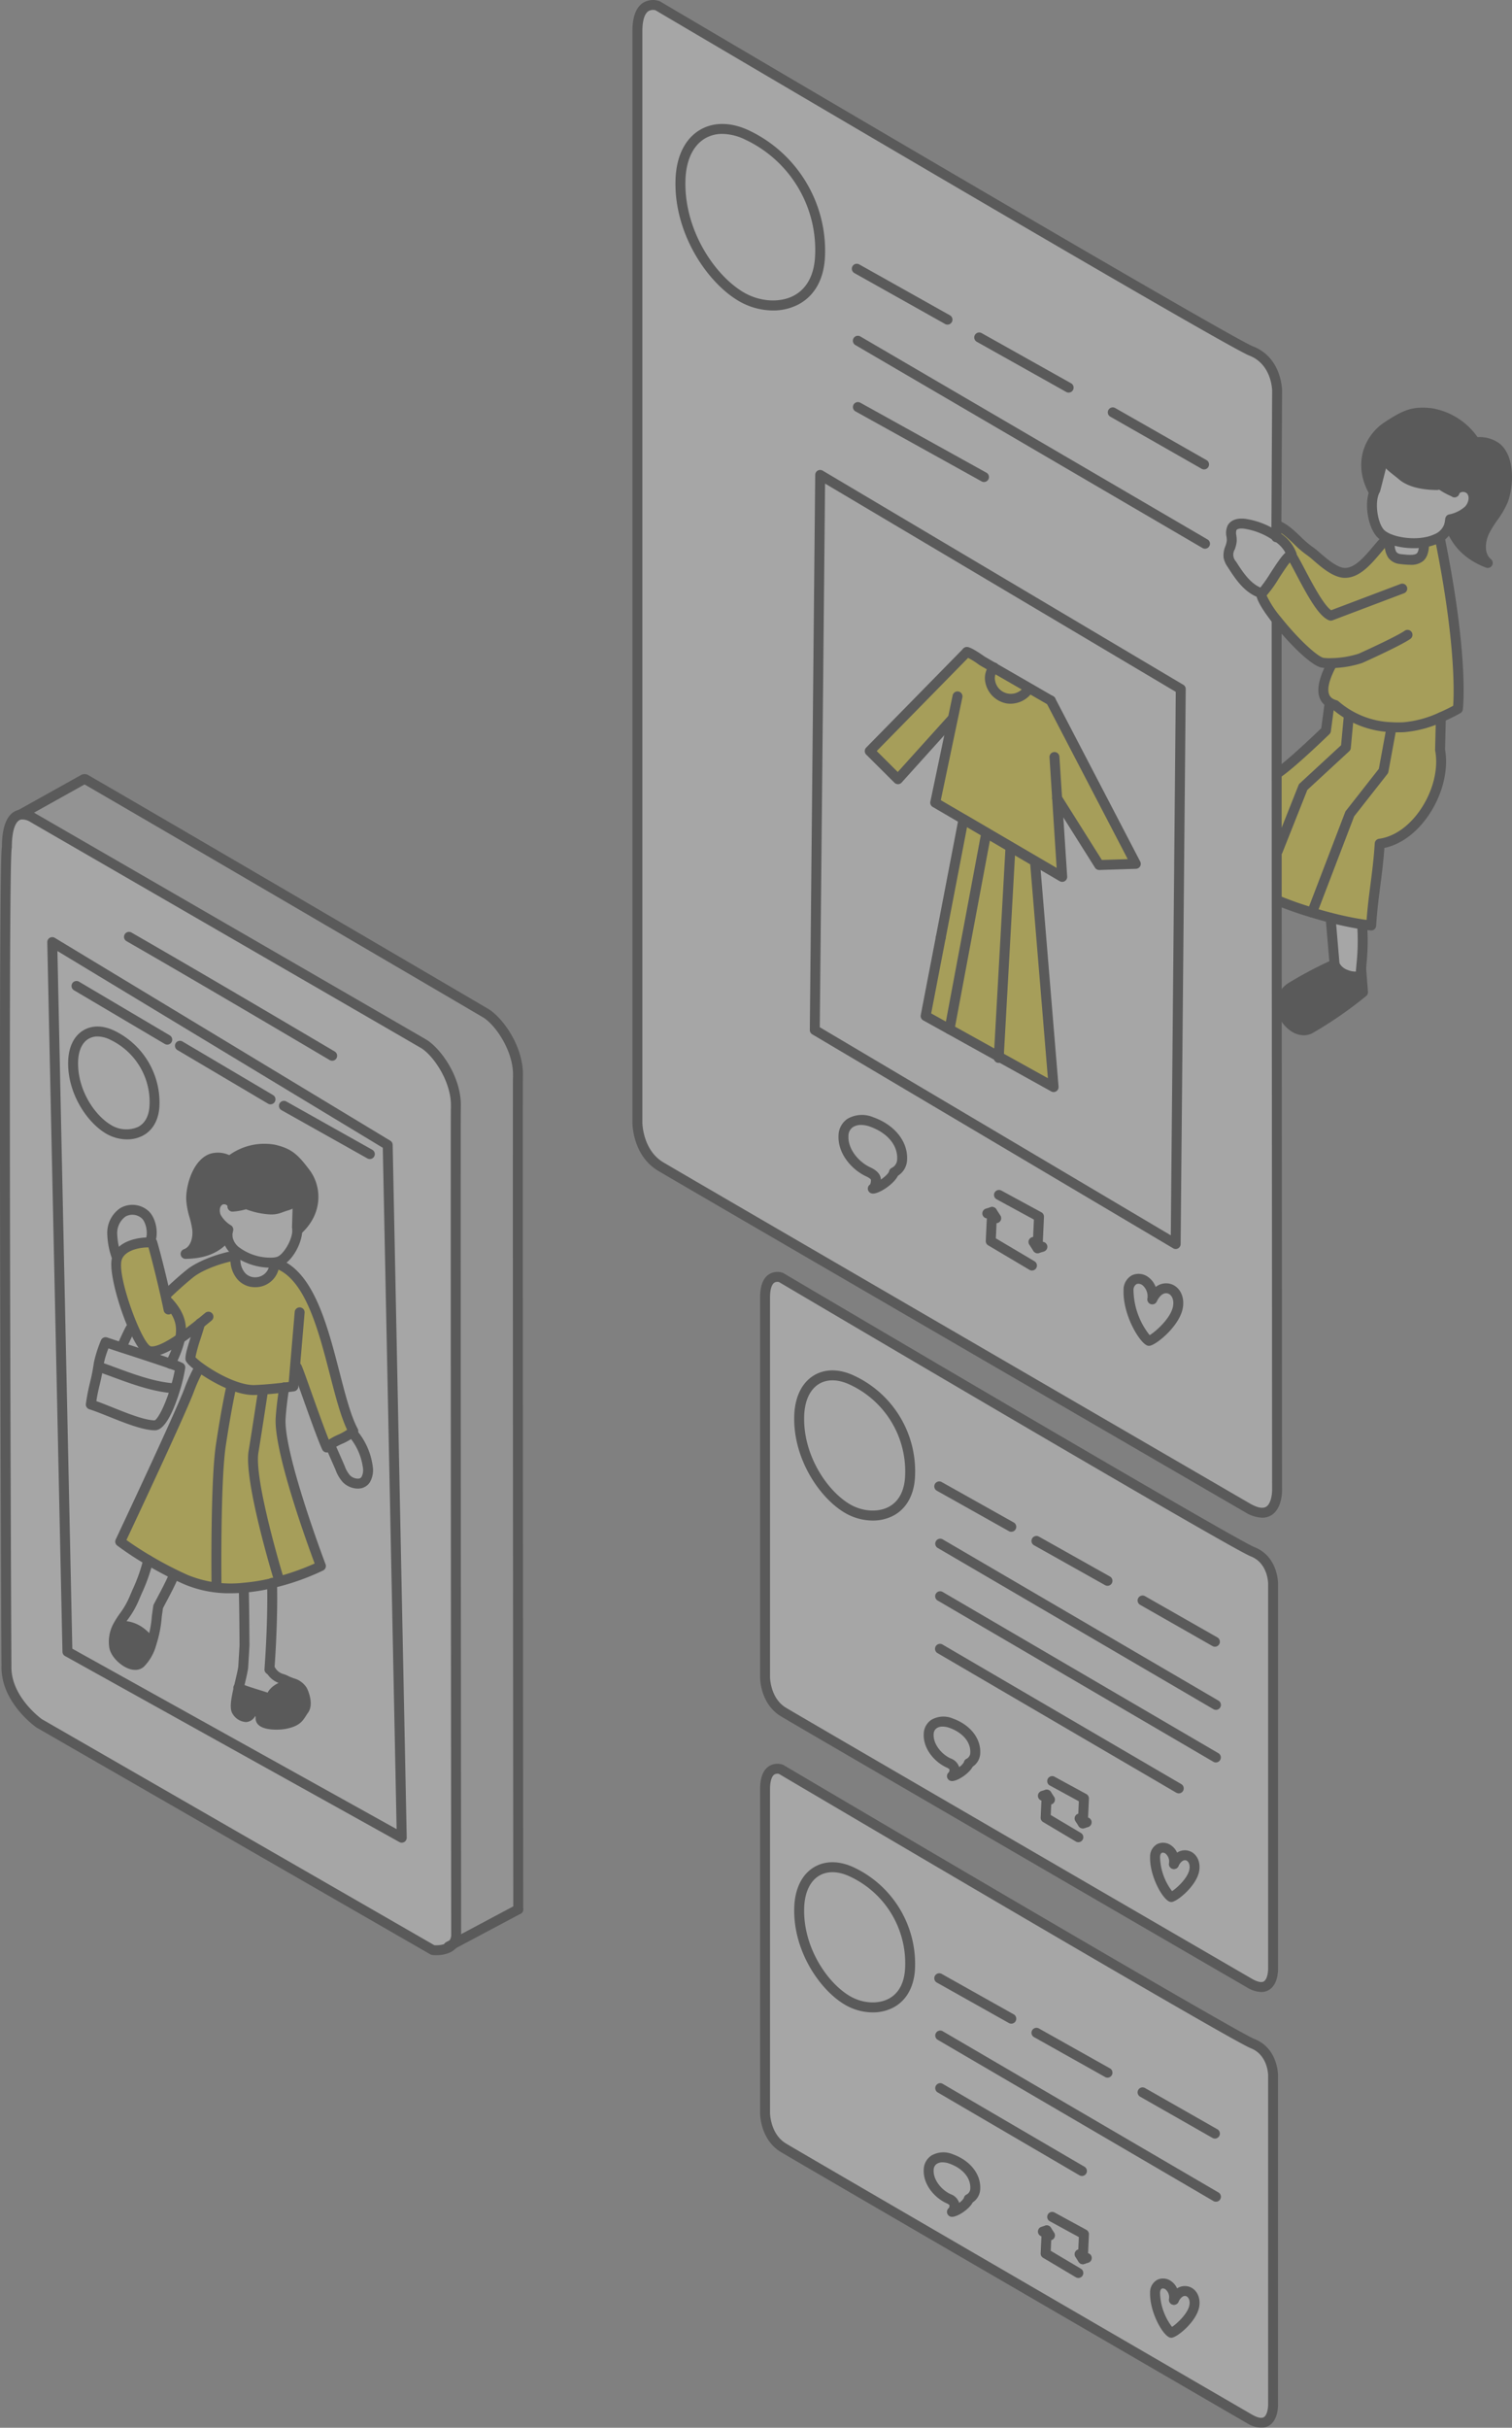 <svg xmlns="http://www.w3.org/2000/svg" width="381.129" height="611.578" viewBox="0 0 381.129 611.578">
  <rect x="0" y="0" width="381.129" height="611.578" fill="#808080" stroke="none"/>
  <g id="グループ_14324" data-name="グループ 14324" opacity="0.3">
    <g id="グループ_14322" data-name="グループ 14322" transform="translate(159.428 0)">
      <path id="パス_6316" data-name="パス 6316" d="M646.908,318.84c1.263-3.269,1.838-10.51-1.7-13.353a7.274,7.274,0,0,0-5.362-1.245c2,3.462,2.6,8.264-.246,14.685l-.211-.033a4.465,4.465,0,0,1-1.176,2.366,9.643,9.643,0,0,1-4.654,2.341l-.178,1.245c1.627,4.856,4.849,7.912,9.645,9.758-2.3-1.864-2.031-5.528-.688-8.169S645.831,321.594,646.908,318.84Z" transform="translate(-427.445 -192.785)" fill="#fff"/>
      <path id="パス_6317" data-name="パス 6317" d="M627.965,331.62a8.2,8.2,0,0,0,2.146,1.123c3.276,1.218,8.222,1.4,11.516-.142a5.539,5.539,0,0,0,3.293-3.673l.178-1.245a9.643,9.643,0,0,0,4.654-2.341,4.465,4.465,0,0,0,1.176-2.366l.211.033c2.843-6.42,2.244-11.223.246-14.685a16.271,16.271,0,0,0-11.1-7.383c-4.547-.495-6.5.335-11.118,3.4s-7.188,9.4-3.435,16.24l.311.044C624.618,323.7,625.659,329.853,627.965,331.62Z" transform="translate(-438.978 -196.868)" fill="#fff"/>
      <path id="パス_6318" data-name="パス 6318" d="M657.714,324.722c.431-.643,2.255-7.193,1.465-11.078a7.163,7.163,0,0,0-4.771-5.7c-1.7-.783-2.168,1.727-2.168,1.727s-2.685-4.274-4.951-6.121-6.94-2.9-13.011-2.346-8.455,6.447-10,9.969,1.826,9.157,1.826,9.157l2.079-6.684s5.368,3.349,7.945,4.747a6.64,6.64,0,0,0,5.495,0l4.279,2.144,5.013-.526s1.558,1.549-.5,5.144c-1.07,1.866-5.047,2.443-4.831,3.3a31.115,31.115,0,0,0,4.079,7.437c1.611,1.824,4.969,2.5,4.747,1.926a15.9,15.9,0,0,1-.919-6.562C653.881,328.659,657.285,325.368,657.714,324.722Z" transform="translate(-439.043 -196.57)"/>
      <path id="パス_6319" data-name="パス 6319" d="M633.814,358.508a4.893,4.893,0,0,0,1.4.617A22.823,22.823,0,0,0,649.34,364.7a30.727,30.727,0,0,0,3.107.016,28.688,28.688,0,0,0,9.39-2.517,44.183,44.183,0,0,0,4.292-2.119s1.58-12.681-4.532-42.867l-.883.035c-3.293,1.547-8.24,1.36-11.516.142l-.018.062c-.036.149-.062.3-.089.459l-.131-.018-1.873.493c-2.843,3.233-5.872,7.588-9.565,7.446-3.178-.115-7.117-4.443-8.6-5.4-2.674-1.731-5.342-5.468-8.335-6.553h-.2l-.018,2.765a18.644,18.644,0,0,0-7.692-3.145c-1.272-.213-2.852-.142-3.471.981-.53.97-.027,2.17-.08,3.276-.069,1.378-1.023,2.668-.821,4.037a4.828,4.828,0,0,0,.839,1.853c1.882,2.976,4.019,6.156,7.366,7.286-.018,1.209,1.713,3.957,4.072,6.924,3.708,4.68,8.964,9.927,11.312,10.588a11.668,11.668,0,0,0,2.412.124v.326C632.658,351.981,630.829,356.564,633.814,358.508Z" transform="translate(-458.066 -181.515)" fill="#ffe501"/>
      <path id="パス_6320" data-name="パス 6320" d="M630.427,320.284s3.364-.431,3.651-.5,1.289-3.509,1.289-3.509l-8.7-.841.539,3.134Z" transform="translate(-435.639 -179.036)" fill="#fff"/>
      <path id="パス_6321" data-name="パス 6321" d="M609.482,314.359l-1.074,3.544.215,5.154,5.369,6.765,2.9,1.4,7.3-10.416-6.121-5.369-5.047-2.04Z" transform="translate(-457.899 -181.524)" fill="#fff"/>
      <path id="パス_6322" data-name="パス 6322" d="M640.86,337.906a30.727,30.727,0,0,1-3.107-.016l-.044.6-1.926,10.422-8.5,10.819-9.512,24.842c1.538.468,3.118.91,4.689,1.316,2.783.715,5.537,1.3,7.994,1.669.777.113,1.518.211,2.224.282.5-7.887,1.653-12.7,2.146-20.595,9.574-1.307,17-14.157,15.217-23.659l.2-8.2A28.688,28.688,0,0,1,640.86,337.906Z" transform="translate(-446.478 -154.705)" fill="#ffe501"/>
      <path id="パス_6323" data-name="パス 6323" d="M627.083,334.026l-.9,6.755s-8.8,8.551-12.257,10.783h-.169l.018,31.979h.211a89.162,89.162,0,0,0,8.691,3.056l9.512-24.842,8.5-10.819,1.926-10.422.044-.6a22.823,22.823,0,0,1-14.121-5.575,4.893,4.893,0,0,1-1.4-.617Z" transform="translate(-451.378 -156.733)" fill="#ffe501"/>
      <path id="パス_6324" data-name="パス 6324" d="M634.272,366.313a5.256,5.256,0,0,1-3.755-.3,4.677,4.677,0,0,1-2.807-2.579,99.313,99.313,0,0,0-10.89,5.732,5.189,5.189,0,0,0-2.534,4.434c0,3.868,4.135,7.736,7.277,6.059a101.87,101.87,0,0,0,13.318-9.2l-.433-5.555-.08-.009C634.334,365.332,634.3,365.809,634.272,366.313Z" transform="translate(-450.733 -120.514)"/>
      <path id="パス_6325" data-name="パス 6325" d="M619.893,358.144l-.009.018,1,11.718a4.677,4.677,0,0,0,2.807,2.579,5.256,5.256,0,0,0,3.755.3c.027-.5.062-.981.1-1.423a65.4,65.4,0,0,0,.293-11.216l.053-.308C625.43,359.442,622.676,358.859,619.893,358.144Z" transform="translate(-443.907 -126.961)" fill="#fff"/>
      <path id="パス_6326" data-name="パス 6326" d="M702.278,409.728l.133-.107c-2.359-2.967-4.09-5.715-4.072-6.924-3.347-1.13-5.484-4.31-7.366-7.286a4.828,4.828,0,0,1-.839-1.853c-.2-1.369.752-2.659.821-4.037.053-1.105-.451-2.306.08-3.276.619-1.123,2.2-1.194,3.471-.981a18.644,18.644,0,0,1,7.692,3.145l.018-2.765.186-33.85s0-7.552-6.545-10.1-149.619-86.97-149.619-86.97-5.086-1.924-5.086,6.349V536.147s0,7.463,5.828,10.979c4.876,2.923,146.661,85.257,147.95,86,7.727,4.461,7.463-4.627,7.463-4.627l-.08-122.127L702.3,480.1l-.018-31.979V409.728ZM567.062,327.88C559.2,323.1,551.536,311.169,552,298.471c.4-10.837,8.038-15.4,16.939-11.1a32.111,32.111,0,0,1,18.244,30.222C586.711,330.9,574.7,332.525,567.062,327.88ZM605.8,548.617c-.335,1.678-4.319,4.23-5.317,4.09a2.733,2.733,0,0,0,.786-2.2c.018-1.123-1.553-1.838-1.853-1.979-3.293-1.482-6.518-5.2-6.325-9.157.169-3.373,3.375-4.8,7.119-3.453,4.636,1.66,7.869,5.2,7.665,9.414A3.7,3.7,0,0,1,605.8,548.617ZM677.4,582.5c-.646,3.868-5.9,8.213-7.313,8.557-1.571-.812-5.317-7.064-5.149-12.7.151-4.814,6.544-3.48,5.988,2.261C673.233,575.694,678.177,577.831,677.4,582.5Zm-.575-15.843-90.971-53.9,1.36-139.843,90.891,53.941Z" transform="translate(-539.9 -253.285)" fill="#fff"/>
      <path id="パス_6327" data-name="パス 6327" d="M678.509,523.97c-5.2-2.024-118.834-69.069-118.834-69.069s-4.026-1.529-4.026,5.042v81.566s0,5.925,4.627,8.715,111.353,64.753,117.491,68.3,5.934-3.673,5.934-3.673V531.988S683.7,526,678.509,523.97ZM576.217,512.992c-6.236-3.788-12.33-13.264-11.957-23.349.317-8.611,6.385-12.233,13.449-8.815a25.479,25.479,0,0,1,14.492,24C591.821,515.4,582.282,516.684,576.217,512.992Zm30.768,50.135c-.264,1.325-3.435,3.358-4.23,3.242a2.156,2.156,0,0,0,.626-1.749c.018-.883-1.227-1.458-1.474-1.562-2.614-1.185-5.175-4.134-5.018-7.277.133-2.685,2.676-3.808,5.652-2.747,3.684,1.325,6.245,4.132,6.085,7.481A2.959,2.959,0,0,1,606.985,563.127Zm56.864,26.91c-.51,3.065-4.68,6.525-5.81,6.791-1.245-.646-4.221-5.608-4.081-10.086.115-3.824,5.184-2.763,4.751,1.784C660.546,584.622,664.467,586.326,663.848,590.037Z" transform="translate(-522.225 -9.18)" fill="#fff"/>
      <path id="パス_6328" data-name="パス 6328" d="M678.509,468.138c-5.2-2.022-118.834-69.069-118.834-69.069s-4.026-1.527-4.026,5.044v95.7s0,5.925,4.627,8.715,111.353,64.751,117.491,68.3,5.934-3.673,5.934-3.673V476.158S683.7,470.162,678.509,468.138ZM576.217,457.162c-6.236-3.788-12.33-13.264-11.957-23.351.317-8.608,6.385-12.23,13.449-8.813A25.47,25.47,0,0,1,592.2,449C591.821,459.563,582.282,460.852,576.217,457.162Zm30.768,64.265c-.264,1.325-3.435,3.356-4.23,3.242a2.155,2.155,0,0,0,.626-1.749c.018-.883-1.227-1.458-1.474-1.564-2.614-1.183-5.175-4.132-5.018-7.277.133-2.674,2.676-3.806,5.652-2.745,3.684,1.325,6.245,4.132,6.085,7.479A2.965,2.965,0,0,1,606.985,521.426Zm56.864,26.911c-.51,3.071-4.68,6.525-5.81,6.791-1.245-.646-4.221-5.608-4.081-10.086.115-3.824,5.184-2.763,4.751,1.784C660.546,542.922,664.467,544.626,663.848,548.337Z" transform="translate(-522.225 -77.252)" fill="#fff"/>
      <path id="パス_6329" data-name="パス 6329" d="M599.95,466.044c-.14,4.478,2.836,9.441,4.081,10.086,1.13-.266,5.3-3.719,5.81-6.791.619-3.711-3.3-5.415-5.14-1.511C605.134,463.281,600.065,462.22,599.95,466.044Z" transform="translate(-468.218 1.745)" fill="#fff"/>
      <path id="パス_6330" data-name="パス 6330" d="M599.95,515.508c-.14,4.479,2.836,9.441,4.081,10.086,1.13-.266,5.3-3.726,5.81-6.791.619-3.711-3.3-5.415-5.14-1.511C605.134,512.745,600.065,511.684,599.95,515.508Z" transform="translate(-468.218 62.054)" fill="#fff"/>
      <path id="パス_6331" data-name="パス 6331" d="M561.295,447.723l90.971,53.9,1.281-139.8L562.655,307.88Zm46.382,6.7-12.417-6.9-6.023-3.338,3.8-19.711,5.741-29.842,5.759,3.384v.009l6.092,3.575v.009l6.174,3.631,4.7,56.846ZM599.623,352.5c.7,0,3.569,2.022,3.833,2.206l2.3,1.334c.22.124.442.257.661.388,2.881,1.653,6.192,3.569,8.9,5.133,3.127,1.809,5.477,3.16,5.477,3.16l21.416,41.127-9.23.3-10.6-16.824,1.281,19.818L591.65,390.442s2.3-10.968,4.432-21.116l-.089-.018L582.26,384.535l-7.117-7.084Z" transform="translate(-515.341 -188.245)" fill="#fff"/>
      <path id="パス_6332" data-name="パス 6332" d="M596.934,402.069c-.169,5.635,3.577,11.886,5.149,12.7,1.414-.344,6.667-4.689,7.313-8.557.777-4.672-4.168-6.809-6.474-1.88C603.479,398.589,597.085,397.255,596.934,402.069Z" transform="translate(-471.895 -76.992)" fill="#fff"/>
      <path id="パス_6333" data-name="パス 6333" d="M634.6,381.336l-21.416-41.127s-2.35-1.352-5.477-3.16l-.033.06a5.273,5.273,0,0,1-9.8-1.942,3.993,3.993,0,0,1,.937-3.251c-.22-.131-.442-.264-.661-.388l-2.3-1.334c-.264-.184-3.136-2.206-3.833-2.206l-24.48,24.947,7.117,7.084,13.733-15.226.089.018c-2.128,10.149-4.432,21.116-4.432,21.116l32.012,18.706-1.281-19.818,10.6,16.824Z" transform="translate(-507.733 -163.729)" fill="#ffe501"/>
      <path id="パス_6334" data-name="パス 6334" d="M582.2,402.928l13.821,7.666-4.7-56.847-6.173-3.63Z" transform="translate(-489.859 -136.748)" fill="#ffe501"/>
      <path id="パス_6335" data-name="パス 6335" d="M581.225,333.009a5.273,5.273,0,0,0,9.8,1.942l.033-.06c-2.71-1.565-6.021-3.48-8.9-5.133A3.994,3.994,0,0,0,581.225,333.009Z" transform="translate(-491.088 -161.571)" fill="#ffe501"/>
      <path id="パス_6336" data-name="パス 6336" d="M589.017,404.9l2.95-52.811v-.009l-6.094-3.577L576.6,398Z" transform="translate(-496.68 -138.718)" fill="#ffe501"/>
      <path id="パス_6337" data-name="パス 6337" d="M573.886,396.526l6.023,3.338,9.273-49.5v-.009l-5.758-3.383-5.74,29.841Z" transform="translate(-499.989 -140.581)" fill="#ffe501"/>
      <path id="パス_6338" data-name="パス 6338" d="M584.331,459.881a2.966,2.966,0,0,0,1.642-2.614c.16-3.347-2.4-6.154-6.085-7.479-2.976-1.061-5.519.071-5.652,2.745-.157,3.145,2.4,6.094,5.018,7.277.246.107,1.491.681,1.474,1.565a2.155,2.155,0,0,1-.626,1.749C580.9,463.236,584.067,461.206,584.331,459.881Z" transform="translate(-499.572 -15.707)" fill="#fff"/>
      <path id="パス_6339" data-name="パス 6339" d="M584.331,509.346a2.96,2.96,0,0,0,1.642-2.612c.16-3.349-2.4-6.156-6.085-7.481-2.976-1.061-5.519.062-5.652,2.747-.157,3.142,2.4,6.092,5.018,7.277.246.1,1.491.679,1.474,1.562a2.156,2.156,0,0,1-.626,1.749C580.9,512.7,584.067,510.67,584.331,509.346Z" transform="translate(-499.572 44.601)" fill="#fff"/>
      <path id="パス_6340" data-name="パス 6340" d="M559.538,420.181c-.373,10.086,5.721,19.563,11.957,23.351,6.065,3.691,15.6,2.4,15.983-8.16a25.47,25.47,0,0,0-14.492-24C565.923,407.951,559.855,411.573,559.538,420.181Z" transform="translate(-517.503 -63.623)" fill="#fff"/>
      <path id="パス_6341" data-name="パス 6341" d="M559.538,476.015c-.373,10.084,5.721,19.56,11.957,23.349,6.065,3.693,15.6,2.4,15.983-8.16a25.479,25.479,0,0,0-14.492-24C565.923,463.782,559.855,467.4,559.538,476.015Z" transform="translate(-517.503 4.449)" fill="#fff"/>
      <path id="パス_6342" data-name="パス 6342" d="M577.268,394.3a3.7,3.7,0,0,0,2.075-3.284c.2-4.212-3.029-7.754-7.665-9.414-3.744-1.343-6.951.08-7.119,3.453-.193,3.955,3.031,7.674,6.325,9.157.3.142,1.871.857,1.853,1.98a2.733,2.733,0,0,1-.786,2.2C572.95,398.532,576.933,395.98,577.268,394.3Z" transform="translate(-511.372 -98.97)" fill="#fff"/>
      <path id="パス_6343" data-name="パス 6343" d="M546.053,281.313c-.468,12.7,7.2,24.631,15.058,29.409,7.639,4.645,19.649,3.02,20.126-10.288a32.111,32.111,0,0,0-18.244-30.222C554.091,265.911,546.45,270.476,546.053,281.313Z" transform="translate(-533.949 -236.127)" fill="#fff"/>
      <path id="パス_6344" data-name="パス 6344" d="M563.934,410.785c-3.027,1.82-4.789,5.386-4.96,10.042-.393,10.695,6.176,20.588,12.559,24.465a13.989,13.989,0,0,0,7.208,2.06,11.111,11.111,0,0,0,5.271-1.263c3.32-1.789,5.24-5.333,5.406-9.982a26.557,26.557,0,0,0-15.2-25.175C570.456,409.112,566.8,409.058,563.934,410.785Zm22.982,25.233c-.138,3.777-1.551,6.5-4.092,7.867-2.787,1.5-6.8,1.207-9.991-.732-5.775-3.509-11.715-12.492-11.358-22.234.14-3.782,1.471-6.62,3.748-7.989,2.122-1.274,4.927-1.185,7.907.257A24.085,24.085,0,0,1,586.917,436.018Z" transform="translate(-518.191 -64.313)"/>
      <path id="パス_6345" data-name="パス 6345" d="M679.651,467.661c-4.039-1.571-79.38-45.81-118.652-68.981a1.294,1.294,0,0,0-.193-.093,4.031,4.031,0,0,0-3.571.424c-1.429.983-2.15,2.932-2.15,5.79v95.7c0,.271.06,6.667,5.231,9.787,4.569,2.756,111.024,64.562,117.513,68.315a7.363,7.363,0,0,0,3.58,1.147,3.7,3.7,0,0,0,1.928-.517c2.352-1.407,2.317-5.018,2.3-5.388V476.847C685.641,476.567,685.572,469.967,679.651,467.661Zm3.486,106.213c.02.823-.22,2.692-1.087,3.207-.586.346-1.638.115-2.967-.65-6.487-3.75-112.911-65.539-117.473-68.291-3.948-2.379-4.021-7.594-4.024-7.647V404.8c0-2.583.661-3.44,1.054-3.719a1.533,1.533,0,0,1,1.212-.173c6.189,3.653,113.7,67.065,118.892,69.085,4.31,1.678,4.394,6.647,4.394,6.853Z" transform="translate(-522.913 -77.941)"/>
      <path id="パス_6346" data-name="パス 6346" d="M576.848,434.768a1.252,1.252,0,0,0-1.263,2.162l69.5,40.617a1.252,1.252,0,1,0,1.263-2.162Z" transform="translate(-498.673 -33.747)"/>
      <path id="パス_6347" data-name="パス 6347" d="M576.848,440.747a1.251,1.251,0,1,0-1.263,2.159l60.159,35.148a1.245,1.245,0,0,0,1.711-.448,1.25,1.25,0,0,0-.448-1.711Z" transform="translate(-498.673 -26.459)"/>
      <path id="パス_6348" data-name="パス 6348" d="M576.848,428.795a1.252,1.252,0,0,0-1.263,2.161l69.5,40.617a1.252,1.252,0,1,0,1.263-2.161Z" transform="translate(-498.673 -41.029)"/>
      <path id="パス_6349" data-name="パス 6349" d="M599.834,435.247a1.252,1.252,0,0,0-1.241,2.175l18.256,10.4a1.252,1.252,0,0,0,1.24-2.175Z" transform="translate(-470.634 -33.154)"/>
      <path id="パス_6350" data-name="パス 6350" d="M587.773,428.482a1.252,1.252,0,1,0-1.225,2.184l17.911,10.049a1.236,1.236,0,0,0,.61.16,1.25,1.25,0,0,0,.612-2.341Z" transform="translate(-485.33 -41.398)"/>
      <path id="パス_6351" data-name="パス 6351" d="M576.734,422.29a1.252,1.252,0,0,0-1.225,2.184l18.158,10.182a1.252,1.252,0,0,0,1.225-2.184Z" transform="translate(-498.79 -48.947)"/>
      <path id="パス_6352" data-name="パス 6352" d="M596.619,468.755l.056,0a1.25,1.25,0,0,0,1.249-1.2l.284-6.3a1.256,1.256,0,0,0-.652-1.156l-8.009-4.363a1.252,1.252,0,0,0-1.2,2.2l7.323,3.988-.246,5.526A1.25,1.25,0,0,0,596.619,468.755Z" transform="translate(-483.152 -8.158)"/>
      <path id="パス_6353" data-name="パス 6353" d="M593.481,460.843l-.064.02-.311-.471a1.251,1.251,0,1,0-2.093,1.372l.821,1.254a1.251,1.251,0,0,0,1.047.566,1.294,1.294,0,0,0,.364-.053l.961-.293a1.251,1.251,0,1,0-.726-2.395Z" transform="translate(-479.358 -2.985)"/>
      <path id="パス_6354" data-name="パス 6354" d="M588.491,457.174l-.961.291a1.252,1.252,0,0,0,.726,2.4l.064-.02.311.471a1.251,1.251,0,1,0,2.093-1.371l-.821-1.254A1.253,1.253,0,0,0,588.491,457.174Z" transform="translate(-484.438 -6.285)"/>
      <path id="パス_6355" data-name="パス 6355" d="M588.537,457.122a1.268,1.268,0,0,0-1.312,1.192l-.273,5.83a1.251,1.251,0,0,0,.613,1.134l8.249,4.9a1.231,1.231,0,0,0,.637.175,1.251,1.251,0,0,0,.639-2.328l-7.6-4.518.238-5.078A1.251,1.251,0,0,0,588.537,457.122Z" transform="translate(-484.06 -6.285)"/>
      <path id="パス_6356" data-name="パス 6356" d="M606.182,465.639a4.394,4.394,0,0,0-1.525-1.842,3.431,3.431,0,0,0-3.475-.319,3.552,3.552,0,0,0-1.8,3.213c-.146,4.6,2.861,10.255,4.754,11.236a1.252,1.252,0,0,0,.577.142,1.225,1.225,0,0,0,.284-.033c1.6-.375,6.161-4.2,6.762-7.805.393-2.366-.672-4.436-2.59-5.035A3.558,3.558,0,0,0,606.182,465.639Zm3.111,4.181c-.362,2.166-3.1,4.7-4.379,5.521a14.764,14.764,0,0,1-3.027-8.573c.018-.542.175-.93.433-1.061a.605.605,0,0,1,.282-.062,1.2,1.2,0,0,1,.648.222,2.668,2.668,0,0,1,.892,2.53,1.252,1.252,0,0,0,2.379.65c.513-1.09,1.263-1.667,1.906-1.463C609.012,467.767,609.5,468.593,609.294,469.82Z" transform="translate(-468.904 1.058)"/>
      <path id="パス_6357" data-name="パス 6357" d="M601.525,466.258a1.25,1.25,0,1,0,2.5,0v-.009a1.25,1.25,0,1,0-2.5.009Z" transform="translate(-466.291 3.324)"/>
      <path id="パス_6358" data-name="パス 6358" d="M579.576,464.121a1.249,1.249,0,0,0,1.032.928,1.368,1.368,0,0,0,.2.013c1.445,0,4.345-1.94,5.217-3.635a4.214,4.214,0,0,0,1.891-3.411v0c.175-3.722-2.539-7.144-6.917-8.717a6.058,6.058,0,0,0-5.419.344,4.349,4.349,0,0,0-1.9,3.517c-.193,3.773,2.745,7.122,5.77,8.491a2.113,2.113,0,0,1,.717.471c-.018.566-.131.692-.131.692A1.251,1.251,0,0,0,579.576,464.121Zm7.093-6.167h0Zm-6.507,4.095v0Zm-3.988-8.766a1.874,1.874,0,0,1,.792-1.562,2.653,2.653,0,0,1,1.478-.386,5.146,5.146,0,0,1,1.707.32c3.369,1.212,5.384,3.6,5.26,6.241a1.72,1.72,0,0,1-.979,1.569,1.218,1.218,0,0,0-.639.848,3.749,3.749,0,0,1-1.187,1.227,3.435,3.435,0,0,0-2.148-2.179C578.249,458.36,576.045,455.814,576.174,453.282Z" transform="translate(-500.258 -16.393)"/>
      <path id="パス_6359" data-name="パス 6359" d="M551.573,269.582c-3.713,2.235-5.872,6.631-6.083,12.375-.493,13.344,7.7,25.688,15.657,30.523a17.287,17.287,0,0,0,8.9,2.548,13.677,13.677,0,0,0,6.489-1.556c2.883-1.554,6.374-4.949,6.638-12.3a33.562,33.562,0,0,0-18.952-31.393C559.583,267.533,555.091,267.465,551.573,269.582ZM546.74,282h0Zm33.935,19.074c-.175,4.885-2.017,8.409-5.324,10.191-3.609,1.944-8.795,1.571-12.9-.925-7.348-4.467-14.913-15.9-14.456-28.293h0c.177-4.873,1.909-8.54,4.871-10.324a8.469,8.469,0,0,1,4.427-1.176,13.56,13.56,0,0,1,5.843,1.48A30.665,30.665,0,0,1,580.675,301.077Z" transform="translate(-534.636 -236.817)"/>
      <path id="パス_6360" data-name="パス 6360" d="M701.634,389.237a1.252,1.252,0,1,0,2.5,0l.2-36.755c0-.344-.084-8.44-7.341-11.26-5.1-1.991-99.981-57.7-149.437-86.883a1.392,1.392,0,0,0-.193-.091,4.79,4.79,0,0,0-4.214.5c-1.7,1.178-2.568,3.54-2.568,7.022V536.834c0,.335.071,8.213,6.436,12.05,4.982,2.987,146.854,85.37,147.97,86.011a8.918,8.918,0,0,0,4.334,1.4,4.326,4.326,0,0,0,2.259-.6c2.8-1.673,2.758-6.052,2.743-6.509l-.078-122.129-.036-96.639a1.252,1.252,0,1,0-2.5,0v37.567l.115,181.234c.022.875-.213,3.546-1.529,4.33-1.074.637-2.8-.093-4.057-.821-1.116-.641-142.953-83-147.93-85.984-5.133-3.1-5.222-9.84-5.222-9.907V261.766c0-2.519.521-4.279,1.471-4.949a2.241,2.241,0,0,1,1.844-.253c7.35,4.336,143.159,84.444,149.686,86.99,5.644,2.195,5.743,8.657,5.746,8.921l-.186,33.848Z" transform="translate(-540.588 -253.972)"/>
      <path id="パス_6361" data-name="パス 6361" d="M567.486,299.768a1.252,1.252,0,0,0-1.214,2.19l31.791,17.634a1.23,1.23,0,0,0,.608.158,1.252,1.252,0,0,0,.608-2.346Z" transform="translate(-510.061 -198.327)"/>
      <path id="パス_6362" data-name="パス 6362" d="M567.51,292.261a1.252,1.252,0,1,0-1.263,2.162l87.509,51.134a1.252,1.252,0,0,0,1.263-2.162Z" transform="translate(-510.06 -207.497)"/>
      <path id="パス_6363" data-name="パス 6363" d="M596.457,300.384a1.252,1.252,0,1,0-1.24,2.175l22.978,13.1a1.252,1.252,0,1,0,1.24-2.175Z" transform="translate(-474.754 -197.584)"/>
      <path id="パス_6364" data-name="パス 6364" d="M581.271,291.872a1.252,1.252,0,0,0-1.225,2.184l22.545,12.639a1.252,1.252,0,1,0,1.225-2.184Z" transform="translate(-493.258 -207.958)"/>
      <path id="パス_6365" data-name="パス 6365" d="M567.368,284.073a1.252,1.252,0,1,0-1.225,2.184l22.865,12.823a1.237,1.237,0,0,0,.61.16,1.251,1.251,0,0,0,.612-2.344Z" transform="translate(-510.211 -217.467)"/>
      <path id="パス_6366" data-name="パス 6366" d="M592.573,404.98l.058,0a1.252,1.252,0,0,0,1.249-1.2l.362-7.947a1.252,1.252,0,0,0-.652-1.156L583.5,389.2a1.251,1.251,0,0,0-1.194,2.2l9.4,5.111-.326,7.166A1.253,1.253,0,0,0,592.573,404.98Z" transform="translate(-490.517 -89.287)"/>
      <path id="パス_6367" data-name="パス 6367" d="M588.7,395.654l-.306.1-.519-.8a1.252,1.252,0,1,0-2.1,1.365l1.034,1.589a1.251,1.251,0,0,0,1.05.57,1.308,1.308,0,0,0,.366-.055l1.209-.371a1.252,1.252,0,1,0-.735-2.395Z" transform="translate(-485.743 -82.779)"/>
      <path id="パス_6368" data-name="パス 6368" d="M582.412,391.032l-1.209.379a1.251,1.251,0,1,0,.75,2.388l.306-.1.524.8a1.244,1.244,0,0,0,1.048.566,1.25,1.25,0,0,0,1.045-1.937l-1.041-1.589A1.256,1.256,0,0,0,582.412,391.032Z" transform="translate(-492.138 -86.932)"/>
      <path id="パス_6369" data-name="パス 6369" d="M582.371,390.977a1.256,1.256,0,0,0-1.309,1.192l-.344,7.346a1.25,1.25,0,0,0,.612,1.136l10.393,6.165A1.252,1.252,0,0,0,593,404.661l-9.745-5.779.308-6.6A1.251,1.251,0,0,0,582.371,390.977Z" transform="translate(-491.662 -86.933)"/>
      <path id="パス_6370" data-name="パス 6370" d="M604.466,401.881a5.3,5.3,0,0,0-1.951-2.545,4.01,4.01,0,0,0-4.052-.388,4.158,4.158,0,0,0-2.093,3.771c-.18,6.058,3.777,12.789,5.825,13.848a1.249,1.249,0,0,0,.575.14,1.222,1.222,0,0,0,.3-.036c1.955-.477,7.519-5.182,8.249-9.567.468-2.816-.781-5.273-3.038-5.974A4.217,4.217,0,0,0,604.466,401.881Zm4.381,4.809c-.493,2.969-4.325,6.4-5.9,7.326a18.7,18.7,0,0,1-4.07-11.223,1.753,1.753,0,0,1,.723-1.613,1.1,1.1,0,0,1,.506-.115,1.823,1.823,0,0,1,1,.34,3.669,3.669,0,0,1,1.258,3.491,1.253,1.253,0,0,0,2.381.652c.728-1.558,1.791-2.337,2.792-2.028C608.379,403.781,609.149,404.886,608.847,406.69Z" transform="translate(-472.583 -77.679)"/>
      <path id="パス_6371" data-name="パス 6371" d="M571.426,399.392a1.255,1.255,0,0,0,1.036.925,1.589,1.589,0,0,0,.211.016c1.711,0,5.317-2.459,6.294-4.483a4.955,4.955,0,0,0,2.315-4.086h0c.217-4.545-3.118-8.726-8.5-10.652a7.307,7.307,0,0,0-6.533.386A5.176,5.176,0,0,0,564,385.682c-.226,4.614,3.38,8.7,7.062,10.362.968.453,1.11.81,1.116.81h0c-.022.925-.209,1.165-.289,1.225A1.255,1.255,0,0,0,571.426,399.392Zm8.613-7.687h0Zm-7.956,2.055c-2.834-1.276-5.757-4.5-5.586-7.954a2.668,2.668,0,0,1,1.145-2.226,3.645,3.645,0,0,1,2.033-.537,6.791,6.791,0,0,1,2.268.426c4.383,1.569,7,4.7,6.838,8.176a2.457,2.457,0,0,1-1.4,2.233,1.24,1.24,0,0,0-.655.868c-.1.484-1.061,1.363-2.053,2.059C574.658,395.939,574.181,394.743,572.083,393.76Z" transform="translate(-512.06 -99.657)"/>
      <path id="パス_6372" data-name="パス 6372" d="M567.676,387.89h0Z" transform="translate(-507.562 -90.694)"/>
      <path id="パス_6373" data-name="パス 6373" d="M563.934,466.615c-3.027,1.82-4.789,5.386-4.96,10.042-.393,10.7,6.176,20.588,12.559,24.465a13.989,13.989,0,0,0,7.206,2.062,11.088,11.088,0,0,0,5.273-1.265c3.32-1.789,5.24-5.333,5.406-9.98a26.893,26.893,0,0,0-15.2-25.175C570.456,464.942,566.8,464.891,563.934,466.615Zm22.982,25.233c-.138,3.777-1.551,6.5-4.092,7.867-2.785,1.5-6.8,1.21-9.991-.732-5.775-3.506-11.715-12.492-11.358-22.232.14-3.784,1.471-6.62,3.748-7.991,2.122-1.274,4.927-1.183,7.907.257A24.083,24.083,0,0,1,586.917,491.848Z" transform="translate(-518.191 3.759)"/>
      <path id="パス_6374" data-name="パス 6374" d="M679.651,523.492c-4.039-1.571-79.38-45.81-118.652-68.981a1.294,1.294,0,0,0-.193-.093,4.039,4.039,0,0,0-3.571.424c-1.429.983-2.15,2.932-2.15,5.79V542.2c0,.271.06,6.669,5.233,9.789,4.656,2.8,110.489,64.252,117.513,68.313a7.324,7.324,0,0,0,3.577,1.147,3.7,3.7,0,0,0,1.928-.517c2.352-1.407,2.317-5.018,2.3-5.388V532.678C685.641,532.4,685.572,525.809,679.651,523.492Zm3.486,92.083c.02.823-.22,2.692-1.087,3.207-.584.348-1.64.118-2.967-.65-7.022-4.059-112.824-65.494-117.473-68.291-3.948-2.379-4.021-7.594-4.024-7.647V460.632c0-2.583.661-3.44,1.054-3.72a1.521,1.521,0,0,1,1.212-.171c6.189,3.651,113.7,67.063,118.889,69.083,4.312,1.687,4.4,6.647,4.4,6.853Z" transform="translate(-522.913 -9.869)"/>
      <path id="パス_6375" data-name="パス 6375" d="M576.848,490.6a1.252,1.252,0,0,0-1.263,2.161l35.723,20.876a1.252,1.252,0,1,0,1.263-2.161Z" transform="translate(-498.673 34.325)"/>
      <path id="パス_6376" data-name="パス 6376" d="M576.848,484.626a1.252,1.252,0,0,0-1.263,2.161l69.5,40.617a1.252,1.252,0,1,0,1.263-2.161Z" transform="translate(-498.673 27.042)"/>
      <path id="パス_6377" data-name="パス 6377" d="M599.834,491.078a1.252,1.252,0,0,0-1.241,2.175l18.256,10.4a1.252,1.252,0,0,0,1.24-2.175Z" transform="translate(-470.634 34.918)"/>
      <path id="パス_6378" data-name="パス 6378" d="M587.773,484.312a1.252,1.252,0,0,0-1.225,2.184l17.911,10.049a1.238,1.238,0,0,0,.61.162,1.251,1.251,0,0,0,.612-2.344Z" transform="translate(-485.33 26.674)"/>
      <path id="パス_6379" data-name="パス 6379" d="M576.734,478.12a1.252,1.252,0,0,0-1.225,2.184l18.158,10.191a1.252,1.252,0,0,0,1.225-2.184Z" transform="translate(-498.79 19.125)"/>
      <path id="パス_6380" data-name="パス 6380" d="M596.619,518.22h.056a1.25,1.25,0,0,0,1.249-1.2l.284-6.3a1.255,1.255,0,0,0-.652-1.154l-8.009-4.363a1.251,1.251,0,0,0-1.2,2.2l7.323,3.99-.246,5.524A1.254,1.254,0,0,0,596.619,518.22Z" transform="translate(-483.152 52.151)"/>
      <path id="パス_6381" data-name="パス 6381" d="M593.471,510.305l-.058.02-.306-.47a1.252,1.252,0,1,0-2.1,1.367l.823,1.263a1.245,1.245,0,0,0,1.047.568,1.21,1.21,0,0,0,.373-.058l.961-.3a1.252,1.252,0,1,0-.743-2.39Z" transform="translate(-479.358 57.319)"/>
      <path id="パス_6382" data-name="パス 6382" d="M588.483,506.638l-.963.3a1.252,1.252,0,0,0,.748,2.39l.055-.018.306.468a1.251,1.251,0,1,0,2.1-1.365l-.821-1.265A1.254,1.254,0,0,0,588.483,506.638Z" transform="translate(-484.438 54.02)"/>
      <path id="パス_6383" data-name="パス 6383" d="M588.537,506.582a1.27,1.27,0,0,0-1.312,1.194l-.273,5.837a1.255,1.255,0,0,0,.613,1.134l8.249,4.9a1.231,1.231,0,0,0,.637.175,1.251,1.251,0,0,0,.639-2.328l-7.6-4.516.238-5.089A1.251,1.251,0,0,0,588.537,506.582Z" transform="translate(-484.06 54.018)"/>
      <path id="パス_6384" data-name="パス 6384" d="M606.182,515.1a4.407,4.407,0,0,0-1.525-1.842,3.437,3.437,0,0,0-3.475-.32,3.552,3.552,0,0,0-1.8,3.214c-.146,4.6,2.861,10.257,4.754,11.238a1.25,1.25,0,0,0,.577.14A1.225,1.225,0,0,0,605,527.5c1.6-.375,6.158-4.2,6.762-7.8.393-2.366-.672-4.436-2.59-5.036A3.575,3.575,0,0,0,606.182,515.1Zm3.111,4.181c-.355,2.115-3.111,4.68-4.381,5.517a14.746,14.746,0,0,1-3.025-8.568c.018-.542.175-.928.433-1.061a.607.607,0,0,1,.282-.062,1.189,1.189,0,0,1,.648.224,2.665,2.665,0,0,1,.892,2.528,1.252,1.252,0,0,0,2.379.65c.513-1.09,1.256-1.667,1.906-1.462C609.012,517.231,609.5,518.056,609.294,519.284Z" transform="translate(-468.904 61.367)"/>
      <path id="パス_6385" data-name="パス 6385" d="M601.525,515.722a1.25,1.25,0,1,0,2.5,0v-.009a1.25,1.25,0,1,0-2.5.009Z" transform="translate(-466.291 63.633)"/>
      <path id="パス_6386" data-name="パス 6386" d="M579.576,513.587a1.247,1.247,0,0,0,1.032.925,1.368,1.368,0,0,0,.2.013c1.445,0,4.345-1.94,5.217-3.635a4.214,4.214,0,0,0,1.891-3.411v0c.175-3.722-2.539-7.142-6.917-8.717a6.062,6.062,0,0,0-5.422.342,4.348,4.348,0,0,0-1.9,3.52c-.193,3.773,2.745,7.122,5.77,8.491a2.113,2.113,0,0,1,.717.471c-.018.566-.131.692-.131.692A1.254,1.254,0,0,0,579.576,513.587Zm7.093-6.167h0Zm-6.507,4.092v0Zm-3.988-8.766a1.88,1.88,0,0,1,.79-1.564,2.638,2.638,0,0,1,1.474-.386,5.139,5.139,0,0,1,1.713.322c3.369,1.212,5.384,3.6,5.26,6.243a1.719,1.719,0,0,1-.979,1.567,1.222,1.222,0,0,0-.639.848A3.749,3.749,0,0,1,582.605,511a3.435,3.435,0,0,0-2.148-2.179C578.249,507.824,576.045,505.279,576.174,502.746Z" transform="translate(-500.258 43.915)"/>
      <path id="パス_6387" data-name="パス 6387" d="M562.728,307.476a1.254,1.254,0,0,0-.637,1.079L560.731,448.4a1.253,1.253,0,0,0,.615,1.09l90.971,53.9a1.236,1.236,0,0,0,.637.175,1.271,1.271,0,0,0,.617-.16,1.254,1.254,0,0,0,.635-1.081l1.28-139.8a1.25,1.25,0,0,0-.612-1.087l-90.891-53.941A1.253,1.253,0,0,0,562.728,307.476Zm90.248,55.741-1.252,136.907L563.241,447.7l1.334-136.947Z" transform="translate(-516.029 -188.933)"/>
      <path id="パス_6388" data-name="パス 6388" d="M622.423,346.378a1.249,1.249,0,0,0-1.691.519c-2.96,5.568-2.983,9.354-.082,11.24a5.826,5.826,0,0,0,1.489.7,23.978,23.978,0,0,0,14.66,5.7c.548.036,1.118.053,1.724.053.482,0,.985-.011,1.516-.033a29.055,29.055,0,0,0,9.829-2.619,45.447,45.447,0,0,0,4.425-2.186,1.249,1.249,0,0,0,.613-.928c.067-.526,1.536-13.229-4.545-43.271a1.251,1.251,0,1,0-2.452.5c5.251,25.947,4.774,38.972,4.567,41.846-.7.379-2,1.052-3.6,1.742a27.08,27.08,0,0,1-8.943,2.417,28.726,28.726,0,0,1-2.987-.018,21.576,21.576,0,0,1-13.375-5.268,1.244,1.244,0,0,0-.473-.257,3.692,3.692,0,0,1-1.065-.464c-2.048-1.332-.637-5.075.908-7.98A1.252,1.252,0,0,0,622.423,346.378Z" transform="translate(-445.603 -180.108)"/>
      <path id="パス_6389" data-name="パス 6389" d="M642.561,317.109l-1.871.495a1.266,1.266,0,0,0-.621.384c-.42.477-.846.981-1.274,1.489-2.341,2.767-4.765,5.626-7.3,5.53-1.917-.069-4.623-2.41-6.241-3.808a18.408,18.408,0,0,0-1.727-1.4,23.159,23.159,0,0,1-3.085-2.634c-1.709-1.627-3.478-3.309-5.506-4.043a1.251,1.251,0,0,0-.854,2.352c1.536.557,3.111,2.055,4.634,3.5a25.553,25.553,0,0,0,3.449,2.923,18.249,18.249,0,0,1,1.451,1.187c2.106,1.822,4.991,4.316,7.785,4.419.075,0,.151,0,.224,0,3.655,0,6.536-3.409,9.083-6.422.335-.4.666-.788.994-1.165l1.5-.4a1.252,1.252,0,0,0-.641-2.421Z" transform="translate(-451.988 -181.942)"/>
      <path id="パス_6390" data-name="パス 6390" d="M613.157,315.419a17.574,17.574,0,0,1,7.244,2.976,4.486,4.486,0,0,1,.368.26,7.767,7.767,0,0,1,2.976,3.671,1.252,1.252,0,0,0,2.385-.759,10.083,10.083,0,0,0-3.852-4.907,6,6,0,0,0-.506-.357,19.969,19.969,0,0,0-8.207-3.353c-2.261-.377-4,.209-4.776,1.613a4.5,4.5,0,0,0-.3,2.847,6.062,6.062,0,0,1,.073.965,5.665,5.665,0,0,1-.362,1.425,5.973,5.973,0,0,0-.448,2.854A5.913,5.913,0,0,0,608.77,325c2.155,3.413,4.392,6.578,8.023,7.8a1.2,1.2,0,0,0,.4.067,1.251,1.251,0,0,0,.4-2.437c-2.852-.963-4.8-3.753-6.709-6.773a2.535,2.535,0,0,1-.313-3.051,7.743,7.743,0,0,0,.49-2.106,8.228,8.228,0,0,0-.089-1.4,2.636,2.636,0,0,1,.013-1.331C611.2,315.376,612.072,315.234,613.157,315.419Z" transform="translate(-458.753 -182.202)"/>
      <path id="パス_6391" data-name="パス 6391" d="M640.121,366.691a1.256,1.256,0,0,0-1.081,1.163c-.244,3.926-.664,7.148-1.065,10.266-.362,2.774-.732,5.632-.988,9.01-.289-.038-.584-.08-.881-.124-2.341-.355-5.062-.921-7.867-1.642-1.6-.413-3.156-.852-4.643-1.3a86.662,86.662,0,0,1-8.562-3.009,1.252,1.252,0,0,0-.974,2.306,88.687,88.687,0,0,0,8.813,3.1c1.514.462,3.109.91,4.742,1.332,2.885.741,5.692,1.327,8.12,1.7.8.118,1.56.217,2.284.289a1.221,1.221,0,0,0,.126.007,1.248,1.248,0,0,0,1.247-1.172c.249-3.881.664-7.077,1.063-10.164.375-2.9.763-5.881,1.019-9.45,3.995-.861,7.783-3.553,10.757-7.676,3.761-5.217,5.49-11.771,4.532-17.141l.2-8.067a1.252,1.252,0,0,0-1.221-1.283,1.292,1.292,0,0,0-1.283,1.221l-.2,8.2a1.3,1.3,0,0,0,.022.262c.89,4.745-.672,10.626-4.077,15.348C647.382,363.759,643.8,366.19,640.121,366.691Z" transform="translate(-451.94 -155.393)"/>
      <path id="パス_6392" data-name="パス 6392" d="M637.164,337.248,635.3,347.365l-8.3,10.575a1.324,1.324,0,0,0-.186.326L617.3,383.108a1.235,1.235,0,0,0-.084.448v.009a1.252,1.252,0,0,0,2.435.4l9.43-24.631,8.38-10.67a1.272,1.272,0,0,0,.246-.546l1.924-10.422a1.251,1.251,0,1,0-2.461-.453Z" transform="translate(-447.166 -153.69)"/>
      <path id="パス_6393" data-name="パス 6393" d="M631.182,336.017l-.655,7.037-10.411,9.609a1.252,1.252,0,0,0-.315.457l-6.394,16.1a1.252,1.252,0,0,0,2.328.923l6.289-15.834,10.555-9.742a1.262,1.262,0,0,0,.4-.8l.7-7.517a1.251,1.251,0,0,0-2.492-.231Z" transform="translate(-451.911 -155.324)"/>
      <path id="パス_6394" data-name="パス 6394" d="M619.928,319.482c.493.877,1.056,1.946,1.642,3.056,3.109,5.9,5.69,10.493,8.213,11.513a1.267,1.267,0,0,0,.912.011l17.98-6.8a1.252,1.252,0,1,0-.885-2.341l-17.45,6.6c-1.9-1.316-4.787-6.791-6.558-10.149-.883-1.675-1.647-3.122-2.292-4.172a1.516,1.516,0,0,0-1.294-.75h-.022c-1.309,0-2.392,1.491-5.131,5.71A35.807,35.807,0,0,1,612.349,326a1.249,1.249,0,0,0-.932,1.192c-.02,1.469,1.44,4.068,4.343,7.721,3.136,3.957,8.906,10.155,11.964,11.018a10.731,10.731,0,0,0,2.221.173c.175,0,.355,0,.537-.007a26.274,26.274,0,0,0,7.647-1.272.832.832,0,0,0,.124-.049c.393-.175,9.685-4.352,12.062-6.036a1.251,1.251,0,0,0-1.447-2.042c-1.8,1.272-8.9,4.565-11.578,5.768a24.1,24.1,0,0,1-6.86,1.127,12.569,12.569,0,0,1-2.039-.078c-1.826-.515-6.713-5.166-10.672-10.162a25.286,25.286,0,0,1-3.64-5.548,29.776,29.776,0,0,0,3.065-4.288C617.935,322.3,619.133,320.454,619.928,319.482Zm-.568-.972,0,0Z" transform="translate(-454.23 -177.799)"/>
      <path id="パス_6395" data-name="パス 6395" d="M626.437,334.385l-.843,6.323c-1.587,1.527-8.8,8.42-11.755,10.331a1.252,1.252,0,0,0,1.36,2.1c3.518-2.275,12.086-10.584,12.45-10.936a1.249,1.249,0,0,0,.368-.732l.9-6.755a1.252,1.252,0,1,0-2.481-.331Z" transform="translate(-451.974 -157.256)"/>
      <path id="パス_6396" data-name="パス 6396" d="M618.2,370.9a98.346,98.346,0,0,1,10.71-5.632,1.253,1.253,0,0,0-1.03-2.284,99.15,99.15,0,0,0-11.067,5.83,6.483,6.483,0,0,0-3.094,5.477,8.4,8.4,0,0,0,3.97,6.84,5.737,5.737,0,0,0,2.947.868,4.647,4.647,0,0,0,2.2-.548,101.518,101.518,0,0,0,13.52-9.336,1.257,1.257,0,0,0,.455-1.065l-.433-5.555a1.252,1.252,0,0,0-2.5.2l.382,4.9a97.518,97.518,0,0,1-12.607,8.659,2.7,2.7,0,0,1-2.683-.262,5.863,5.863,0,0,1-2.754-4.691A3.955,3.955,0,0,1,618.2,370.9Z" transform="translate(-451.421 -121.202)"/>
      <path id="パス_6397" data-name="パス 6397" d="M626.981,371.916c-.011.153-.024.311-.036.473a5.119,5.119,0,0,1-2.1-.413,3.7,3.7,0,0,1-2.04-1.709l-.983-11.533a1.252,1.252,0,0,0-2.494.211l1,11.72a1.269,1.269,0,0,0,.053.273,5.847,5.847,0,0,0,3.533,3.36,7.692,7.692,0,0,0,2.89.6,4.962,4.962,0,0,0,1.818-.3,1.256,1.256,0,0,0,.766-1.09c.027-.49.06-.956.1-1.394.047-.637.1-1.221.142-1.782a57.684,57.684,0,0,0,.151-9.6,1.251,1.251,0,1,0-2.5.138,55.833,55.833,0,0,1-.146,9.25C627.078,370.686,627.028,371.279,626.981,371.916Z" transform="translate(-444.595 -127.64)"/>
      <path id="パス_6398" data-name="パス 6398" d="M582.66,346.581a1.252,1.252,0,0,0-1.864.843l-5.739,29.84a1.251,1.251,0,1,0,2.457.473l5.406-28.1,4.23,2.486a1.252,1.252,0,0,0,1.267-2.159Z" transform="translate(-498.59 -141.269)"/>
      <path id="パス_6399" data-name="パス 6399" d="M582.1,348.11a1.252,1.252,0,1,0-1.267,2.159l6.094,3.577a1.252,1.252,0,0,0,1.267-2.159Z" transform="translate(-492.274 -139.406)"/>
      <path id="パス_6400" data-name="パス 6400" d="M578.608,372.44a1.246,1.246,0,0,0-1.465.992l-3.8,19.711a1.246,1.246,0,0,0,.621,1.332l32.261,17.9a1.227,1.227,0,0,0,.606.158,1.25,1.25,0,0,0,1.247-1.354l-4.7-56.848a1.244,1.244,0,0,0-.612-.974l-6.174-3.631a1.251,1.251,0,0,0-1.269,2.157l5.615,3.3,4.452,53.865-29.42-16.325L579.6,373.9A1.251,1.251,0,0,0,578.608,372.44Z" transform="translate(-500.677 -137.436)"/>
      <path id="パス_6401" data-name="パス 6401" d="M595.574,336.653l-2.663-1.536c-2.062-1.19-4.254-2.457-6.251-3.6-.222-.133-.444-.266-.648-.38l-2.226-1.289c-3.453-2.423-4.154-2.423-4.532-2.423a1.252,1.252,0,0,0-.12,2.5,19.356,19.356,0,0,1,3.233,1.986,1.013,1.013,0,0,0,.091.058l2.315,1.345c.2.111.4.231.65.382,1.984,1.138,4.177,2.4,6.236,3.593l2.661,1.536c3.127,1.811,5.477,3.162,5.477,3.162a1.252,1.252,0,0,0,1.25-2.17S598.7,338.464,595.574,336.653Zm-16.32-6.724Z" transform="translate(-494.971 -164.418)"/>
      <path id="パス_6402" data-name="パス 6402" d="M582.121,335.819l.388-1.855a1.251,1.251,0,0,0-2.448-.517l-.391,1.86c-.26,1.238-.528,2.512-.8,3.8l-4.432,21.114a1.248,1.248,0,0,0,.592,1.338l32.013,18.706a1.253,1.253,0,0,0,1.882-1.163l-1.953-30.2a1.251,1.251,0,1,0-2.5.16l1.8,27.856-29.2-17.064,4.248-20.228C581.593,338.337,581.862,337.059,582.121,335.819Z" transform="translate(-499.352 -158.284)"/>
      <path id="パス_6403" data-name="パス 6403" d="M593.579,327.782a1.252,1.252,0,0,0-1.771.018L567.33,352.746a1.252,1.252,0,0,0,.009,1.764l7.117,7.084a1.259,1.259,0,0,0,.883.364h.036a1.253,1.253,0,0,0,.894-.413L590,346.319a1.252,1.252,0,0,0-1.86-1.675l-12.852,14.247-5.3-5.277,23.61-24.061A1.252,1.252,0,0,0,593.579,327.782Z" transform="translate(-508.42 -164.417)"/>
      <path id="パス_6404" data-name="パス 6404" d="M591.394,358.046a1.216,1.216,0,0,0-1.7-.353,1.287,1.287,0,0,0-.368,1.76l10.6,16.824a1.251,1.251,0,0,0,1.059.586l.042,0,9.228-.3a1.251,1.251,0,0,0,1.07-1.829L589.9,333.605a1.252,1.252,0,1,0-2.221,1.156l20.5,39.363-6.522.211Z" transform="translate(-483.341 -157.702)"/>
      <path id="パス_6405" data-name="パス 6405" d="M583.846,331.228a1.252,1.252,0,0,0-1.835-1.7c-.033.033-.071.075-.107.118a5.248,5.248,0,0,0-1.232,4.234,6.689,6.689,0,0,0,5.2,5.561,6.07,6.07,0,0,0,1.183.113,6.72,6.72,0,0,0,5.746-3.271,1.252,1.252,0,0,0-2.173-1.245,4.019,4.019,0,0,1-7.475-1.482,2.744,2.744,0,0,1,.6-2.221C583.786,331.3,583.817,331.266,583.846,331.228Z" transform="translate(-491.776 -162.282)"/>
      <path id="パス_6406" data-name="パス 6406" d="M585.326,348.983l-9.27,49.476a1.252,1.252,0,0,0,1,1.46,1.182,1.182,0,0,0,.233.022,1.253,1.253,0,0,0,1.229-1.021l9.272-49.5a1.326,1.326,0,0,0,.02-.229v-.009a1.251,1.251,0,0,0-2.485-.2Z" transform="translate(-497.369 -139.407)"/>
      <path id="パス_6407" data-name="パス 6407" d="M584.592,350.738l-2.967,53.138a1.251,1.251,0,0,0,1.181,1.318l.071,0a1.249,1.249,0,0,0,1.247-1.181l2.969-53.208V350.8a1.251,1.251,0,0,0-2.5-.06Z" transform="translate(-490.556 -137.438)"/>
      <path id="パス_6408" data-name="パス 6408" d="M628.715,316.2a1.252,1.252,0,0,0-2.437-.575c-.042.177-.073.353-.107.553a5.563,5.563,0,0,0,.741,4.319,4.133,4.133,0,0,0,2.927,1.56,21.344,21.344,0,0,0,2.594.2,4.771,4.771,0,0,0,3.238-.941c1.212-1.023,1.438-2.719,1.5-4.083a1.253,1.253,0,0,0-1.194-1.307,1.233,1.233,0,0,0-1.307,1.194c-.055,1.234-.257,1.982-.615,2.281-.6.508-2.31.373-3.906.173a1.62,1.62,0,0,1-1.238-.584,3.323,3.323,0,0,1-.271-2.41C628.664,316.449,628.686,316.325,628.715,316.2Z" transform="translate(-436.382 -179.977)"/>
      <path id="パス_6409" data-name="パス 6409" d="M632.194,310.937c-.473-.406-.937-.77-1.378-1.119-1.653-1.3-2.748-2.166-3.1-4.083a1.252,1.252,0,0,0-2.464.453c.524,2.845,2.217,4.181,4.012,5.6.417.328.852.67,1.3,1.05,2.581,2.228,6.7,2.705,9.7,2.716h0a1.253,1.253,0,0,0,0-2.505C638.157,313.04,634.307,312.756,632.194,310.937Z" transform="translate(-437.384 -192.112)"/>
      <path id="パス_6410" data-name="パス 6410" d="M631.237,304.293a1.251,1.251,0,0,0-2.492.231A17.765,17.765,0,0,0,639.264,318.9a1.252,1.252,0,0,0,.972-2.308A15.2,15.2,0,0,1,631.237,304.293Z" transform="translate(-433.11 -194.004)"/>
      <path id="パス_6411" data-name="パス 6411" d="M651.316,324.841a1.249,1.249,0,0,0,1.653-.637c2.683-6.059,2.745-11.38.187-15.821a17.632,17.632,0,0,0-12.051-8c-4.82-.524-7.106.391-11.946,3.6-4.816,3.2-8.071,10.169-3.839,17.885a1.251,1.251,0,1,0,2.195-1.2c-3.491-6.367-.994-11.92,3.029-14.6,4.467-2.965,6.145-3.648,10.286-3.2a15.158,15.158,0,0,1,10.157,6.764c2.137,3.708,2.033,8.269-.308,13.555A1.253,1.253,0,0,0,651.316,324.841Z" transform="translate(-439.665 -197.555)"/>
      <path id="パス_6412" data-name="パス 6412" d="M627.212,315a1.3,1.3,0,0,0,.126-.311l1.924-7.517a1.252,1.252,0,0,0-2.426-.621l-1.884,7.359c-.058.109-.115.218-.166.331-1.682,3.635-.435,10.419,2.3,12.516a9.333,9.333,0,0,0,2.47,1.3,18.584,18.584,0,0,0,6.263,1.041,14.873,14.873,0,0,0,6.22-1.221,6.772,6.772,0,0,0,3.981-4.514c.009-.038.016-.078.022-.118l.062-.437a9.9,9.9,0,0,0,4.434-2.459,5.726,5.726,0,0,0,1.5-3.014,4.4,4.4,0,0,0-.71-3.384,3.876,3.876,0,0,0-3.788-1.46,3.2,3.2,0,0,0-2.656,2.186,1.252,1.252,0,1,0,2.395.73c.1-.32.5-.419.666-.446a1.421,1.421,0,0,1,1.354.453,1.971,1.971,0,0,1,.271,1.516,3.2,3.2,0,0,1-.843,1.691,8.5,8.5,0,0,1-4.068,1.993,1.25,1.25,0,0,0-.919,1.034l-.169,1.181a4.329,4.329,0,0,1-2.594,2.781c-3.107,1.458-7.756,1.143-10.557.1a7.032,7.032,0,0,1-1.813-.939c-1.842-1.411-2.741-6.9-1.553-9.47C627.1,315.2,627.156,315.1,627.212,315Z" transform="translate(-438.86 -191.011)"/>
      <path id="パス_6413" data-name="パス 6413" d="M646.11,324.554a22.584,22.584,0,0,0,2.652-4.574c1.347-3.486,2.119-11.4-2.079-14.78a8.4,8.4,0,0,0-6.336-1.507,1.347,1.347,0,0,0-.362.113,1.252,1.252,0,0,0,.83,2.348,5.935,5.935,0,0,1,4.3,1c2.965,2.388,2.432,9.034,1.316,11.922a20.447,20.447,0,0,1-2.379,4.059,29.387,29.387,0,0,0-2.137,3.424,10.141,10.141,0,0,0-1.076,5.9,13.383,13.383,0,0,1-5.577-7.321,1.251,1.251,0,1,0-2.373.794c1.687,5.044,5.082,8.489,10.38,10.528a1.228,1.228,0,0,0,.45.084,1.251,1.251,0,0,0,.788-2.224c-1.733-1.407-1.494-4.4-.359-6.633A27.864,27.864,0,0,1,646.11,324.554Z" transform="translate(-428.132 -193.474)"/>
    </g>
    <g id="グループ_14323" data-name="グループ 14323" transform="translate(0 195.028)">
      <g id="グループ_14316" data-name="グループ 14316">
        <path id="パス_6667" data-name="パス 6667" d="M580.878,633.406a3.709,3.709,0,0,1-.805,2.474l16.453-8.762c-.035-34.345-.166-209.885-.08-209.823.249-6.589-4.45-13.537-7.929-15.817-.388-.255-78.1-45.754-101.111-59.063h-.379L471.094,351.3l.009.036a4.934,4.934,0,0,1,3.136.821c23.023,13.3,98.24,56.777,98.628,57.032,3.48,2.279,8.178,9.228,7.932,15.817C580.7,424.944,580.842,599.061,580.878,633.406Z" transform="translate(-465.89 -341.164)" fill="#bfbfbf"/>
        <path id="パス_6668" data-name="パス 6668" d="M575.037,404.308c-.388-.255-75.605-43.732-98.628-57.032a4.934,4.934,0,0,0-3.136-.821c-2.224.335-3.478,3.178-3.478,8.258-1,4.4-.142,206.227-.1,206.112-.3,8.566,8.24,14.554,8.24,14.554l99.227,57.112s3.462.424,5.078-1.491a3.709,3.709,0,0,0,.805-2.474c-.035-34.345-.177-208.462-.08-208.4C583.215,413.535,578.516,406.587,575.037,404.308ZM485.055,557.327l-3.824-178.744,84.56,51.1,3.542,174.506Z" transform="translate(-468.06 -336.282)" fill="#fff"/>
        <path id="パス_6669" data-name="パス 6669" d="M478.508,539.657l84.278,46.859-3.542-174.506-84.56-51.1Zm11.314-155.289a18.729,18.729,0,0,1,10.641,17.619c-.284,7.754-7.286,8.7-11.738,5.987-4.574-2.781-9.043-9.731-8.768-17.133C480.186,384.528,484.637,381.86,489.822,384.368Z" transform="translate(-461.513 -318.613)" fill="#fff"/>
        <path id="パス_6670" data-name="パス 6670" d="M477.067,378.469c-.275,7.4,4.194,14.352,8.768,17.133,4.452,2.712,11.454,1.767,11.738-5.987A18.729,18.729,0,0,0,486.931,372C481.747,369.488,477.3,372.155,477.067,378.469Z" transform="translate(-458.623 -306.24)" fill="#fff"/>
        <path id="パス_6671" data-name="パス 6671" d="M537.379,470.288l-16.449,8.759-1.138.6a1.252,1.252,0,0,0,1.167,2.215l17.6-9.363a1.252,1.252,0,1,0-1.176-2.21Z" transform="translate(-407.331 -185.438)"/>
        <path id="パス_6672" data-name="パス 6672" d="M586.9,425.6c0,4.869-.007,11.862-.007,20.357,0,16.99.009,40,.022,64.078.027,48.158.069,100.6.087,117.771a1.251,1.251,0,0,0,1.252,1.25h0a1.251,1.251,0,0,0,1.249-1.252c-.033-32.254-.164-206.569-.082-209.732l0-.044c.271-7.226-4.76-14.465-8.493-16.908-.493-.324-78.029-45.719-101.171-59.1a1.252,1.252,0,0,0-1.254,2.168c21.871,12.647,99.859,58.3,101.051,59.027,3.227,2.113,7.59,8.735,7.366,14.722h.022c-.033.422-.035,1.05-.038,2.031C586.9,421.264,586.9,423.169,586.9,425.6Z" transform="translate(-457.616 -341.852)"/>
        <path id="パス_6673" data-name="パス 6673" d="M477.908,577.091a.841.841,0,0,0,.093.06l99.229,57.112a1.233,1.233,0,0,0,.473.158,9.066,9.066,0,0,0,1.014.053c1.363,0,3.731-.271,5.171-1.982l.007,0a4.967,4.967,0,0,0,1.092-3.276c-.042-41.937-.169-205.153-.082-208.3l0-.051c.271-7.226-4.758-14.465-8.491-16.908-.473-.311-83.328-48.2-98.692-57.07a6.135,6.135,0,0,0-3.946-.977c-2.064.311-4.518,2.193-4.545,9.372-.186,1.136-.619,8.544-.442,104.826.055,29.012.149,56.2.2,69.824.035,9.489.067,17.388.093,22.914l.033,6.411c.006,1.036.009,1.738.042,2.219l-.024,0C468.815,570.609,477.535,576.831,477.908,577.091Zm105.032,54.6h0ZM471.7,355.675a1.149,1.149,0,0,0,.031-.275c0-4.168.9-6.793,2.412-7.02a3.839,3.839,0,0,1,2.326.666c22.98,13.275,97.551,56.38,98.568,57,3.227,2.113,7.59,8.735,7.366,14.722h.022c-.033.417-.036,1.039-.038,2.015,0,1.285-.009,3.176-.011,5.592,0,4.831-.007,11.766-.007,20.2,0,16.857.009,39.687.022,63.588.029,47.8.073,99.89.091,117.054a2.515,2.515,0,0,1-.512,1.669c-.875,1.034-2.812,1.136-3.733,1.076l-98.934-56.944c-.61-.446-7.932-5.974-7.67-13.458a.816.816,0,0,0,0-.107C471.585,558.827,470.735,361.023,471.7,355.675Z" transform="translate(-468.749 -336.97)"/>
        <path id="パス_6674" data-name="パス 6674" d="M476.02,360.529a1.253,1.253,0,0,0-1.9,1.1l3.824,178.744a1.249,1.249,0,0,0,.644,1.068L562.865,588.3a1.23,1.23,0,0,0,.608.158,1.248,1.248,0,0,0,1.249-1.276l-3.54-174.508a1.255,1.255,0,0,0-.6-1.045Zm86.158,224.523L480.432,539.6l-3.759-175.753,82.021,49.565Z" transform="translate(-462.201 -319.301)"/>
        <path id="パス_6675" data-name="パス 6675" d="M484.707,359.915a1.252,1.252,0,0,0-1.249,2.17c17.587,10.115,35.454,20.657,51.22,29.958a1.251,1.251,0,1,0,1.272-2.155C520.179,380.582,502.3,370.037,484.707,359.915Z" transform="translate(-451.581 -320.034)"/>
        <path id="パス_6676" data-name="パス 6676" d="M487.1,342.011l-15.93,8.884a1.252,1.252,0,0,0,.61,2.346,1.233,1.233,0,0,0,.608-.16l15.932-8.884a1.252,1.252,0,1,0-1.221-2.186Z" transform="translate(-466.578 -341.852)"/>
        <path id="パス_6677" data-name="パス 6677" d="M480.3,371.468c-2.321,1.4-3.671,4.114-3.8,7.645-.3,7.974,4.607,15.353,9.37,18.249a10.6,10.6,0,0,0,5.466,1.562,8.49,8.49,0,0,0,4.023-.965c2.546-1.371,4.019-4.072,4.148-7.61a20.1,20.1,0,0,0-11.347-18.79C485.3,370.171,482.5,370.14,480.3,371.468Zm-2.548,7.692h0Zm19.254,11.1c-.1,2.648-1.076,4.549-2.832,5.493a7.319,7.319,0,0,1-7-.53c-4.154-2.526-8.429-9-8.169-16.016h0c.1-2.661,1.016-4.647,2.59-5.593A4.415,4.415,0,0,1,483.9,373a7.362,7.362,0,0,1,3.173.81A17.372,17.372,0,0,1,497.009,390.26Z" transform="translate(-459.311 -306.931)"/>
        <path id="パス_6678" data-name="パス 6678" d="M478.763,365.5a1.252,1.252,0,0,0-1.276,2.155l22.856,13.511a1.252,1.252,0,1,0,1.274-2.155Z" transform="translate(-458.844 -313.231)"/>
        <path id="パス_6679" data-name="パス 6679" d="M490.5,372.283a1.252,1.252,0,0,0-1.274,2.155l22.854,13.511a1.265,1.265,0,0,0,.637.175,1.253,1.253,0,0,0,.639-2.33Z" transform="translate(-444.53 -304.963)"/>
        <path id="パス_6680" data-name="パス 6680" d="M502.3,379.093a1.252,1.252,0,0,0-1.227,2.184L522.7,393.418a1.252,1.252,0,1,0,1.227-2.182Z" transform="translate(-430.116 -296.642)"/>
      </g>
      <g id="グループ_14317" data-name="グループ 14317" transform="translate(21.64 93.091)">
        <path id="パス_6681" data-name="パス 6681" d="M511.754,416.56c-1.924,1.571-3.628,1.784-5.519,3.151.759,1.793,1.793,4.081,2.561,5.874a8.279,8.279,0,0,0,1.565,2.674c1.2,1.247,3.744,1.891,4.856.2a4.823,4.823,0,0,0,.548-3.091,16.284,16.284,0,0,0-4-8.795Z" transform="translate(-444.684 -343.857)" fill="#fff"/>
        <path id="パス_6682" data-name="パス 6682" d="M496.2,424.642c3.338,2.446,9.538,5.916,13.961,5.723,2.694-.115,5.468-.4,7.348-.619,1.4-.16,2.3-.291,2.3-.291s.169-1.962.406-4.831l.5.044c.723,1.536,5.925,16.868,7.514,20.171a9.309,9.309,0,0,1,.821-.664c1.891-1.367,3.6-1.58,5.519-3.151.115-.1.24-.2.362-.311-5.484-10.12-7.02-38.741-19.9-42.4a4.831,4.831,0,0,1-5.794,4.814c-2.852-.486-4.494-3.788-3.928-6.633-3.393.433-8.833,2.35-11.491,4.47-2.428,1.926-5.324,4.672-5.845,5.166l-.459.107c.177.786.326,1.491.468,2.1l.362-.08c2.852,3.136,3.56,5.917,2.914,9.123,1.678-1.141,3.409-2.472,5.035-3.771-1.043,3.584-2.448,7.346-2.448,8.8C493.851,422.715,494.761,423.581,496.2,424.642Z" transform="translate(-467.503 -368.321)" fill="#ffe501"/>
        <path id="パス_6683" data-name="パス 6683" d="M514.026,404.9h.062c4.973-4.432,4.894-10.6,2.06-14.394s-4.17-5.015-7.967-5.916A13.85,13.85,0,0,0,497,387.47c-2.526,2.226-4.31,5.89-3.868,11.773l.177.024a2.715,2.715,0,0,1,1.094-1.818c1.236-.857,3.373.009,3.3,1.509a14.209,14.209,0,0,0,3.675-.732l.053.178c2.208.777,5.723,1.844,8.134.917,1.82-.706,3.364-1,4.565-2.066l.036.044-.211,6.835A4.21,4.21,0,0,1,514.026,404.9Z" transform="translate(-460.742 -383.113)"/>
        <path id="パス_6684" data-name="パス 6684" d="M509.739,445.013l-.1.264c-2.244.353-5.018,1.509-5.3,3.762-2.878-1.059-5.078-1.527-8.089-2.736-.584,2.543-1.043,4.962-.451,5.819.857,1.236,2.561,2.348,3.586.513.857-1.547,2.49-.335,2.392,1.192-.124,1.926,4.618,1.793,5.979,1.536,3.735-.688,3.806-2.031,4.964-3.584.89-1.21.273-3.648-.426-4.982A4.346,4.346,0,0,0,509.739,445.013Z" transform="translate(-457.742 -309.166)"/>
        <path id="パス_6685" data-name="パス 6685" d="M514.032,390.251c-1.2,1.07-2.745,1.36-4.565,2.066-2.41.928-5.925-.14-8.134-.917l-.053-.178a14.209,14.209,0,0,1-3.675.732c.071-1.5-2.066-2.366-3.3-1.509a2.715,2.715,0,0,0-1.094,1.818,3.874,3.874,0,0,0,.273,2.253,8.286,8.286,0,0,0,3.065,3.207l-.213,1.05a3.384,3.384,0,0,0-.016.495,5.374,5.374,0,0,0,2.454,4.117,14.343,14.343,0,0,0,9.4,2.63,5.622,5.622,0,0,0,1.041-.22c2.253-.723,4.736-5.016,4.716-7.9a4.21,4.21,0,0,0-.069-.768l.211-6.835Z" transform="translate(-460.642 -376.109)" fill="#fff"/>
        <path id="パス_6686" data-name="パス 6686" d="M495.924,459.855c-.027.1-.053.178-.071.266,3.011,1.21,5.211,1.678,8.089,2.736.282-2.252,3.056-3.409,5.3-3.762l.1-.264a14.765,14.765,0,0,1-1.671-.708c-1.058-.557-2.339-.406-3.726-2.561l-.326-.133c.211-2.825.892-13.2.661-21.751a48.548,48.548,0,0,1-7.135,1.147c.133,6.8.133,8.611.178,14.574l-.328,5.484C496.8,456.253,496.33,458.071,495.924,459.855Z" transform="translate(-457.343 -322.985)" fill="#fff"/>
        <path id="パス_6687" data-name="パス 6687" d="M523.75,414.282c-1.88.22-4.654.5-7.348.619-4.423.193-10.624-3.278-13.961-5.723l-.08.1a42.3,42.3,0,0,0-2.526,5.51c-2.164,5.908-17.432,38.293-17.432,38.293a74.45,74.45,0,0,0,7.073,4.663c1.9,1.121,4.115,2.348,6.589,3.557.9.442,1.844.883,2.816,1.316a29.838,29.838,0,0,0,14.66,2.084,48.549,48.549,0,0,0,7.135-1.147A60.735,60.735,0,0,0,533,459.233s-10.712-28.127-10.149-37.268C523.062,418.583,523.661,414.8,523.75,414.282Z" transform="translate(-473.741 -352.858)" fill="#ffe501"/>
        <path id="パス_6688" data-name="パス 6688" d="M495.917,396.09l-.115.149a5.589,5.589,0,0,0-.2.75c-.566,2.845,1.076,6.147,3.928,6.633a4.831,4.831,0,0,0,5.794-4.814l-.009-.089A14.343,14.343,0,0,1,495.917,396.09Z" transform="translate(-457.786 -368.815)" fill="#fff"/>
        <path id="パス_6689" data-name="パス 6689" d="M495.973,445.474c-.053.08-.107.151-.16.231.027.009.062.027.089.035C495.919,445.652,495.946,445.572,495.973,445.474Z" transform="translate(-457.391 -308.604)" fill="#fff"/>
        <path id="パス_6690" data-name="パス 6690" d="M500.946,386.256l-.009-.009a5.563,5.563,0,0,0-4.521-.637c-3.666,1.274-5.273,7.27-5.184,10.255.071,2.526,1.174,4.909,1.5,7.417s-.519,5.528-2.905,6.367c4.39-.1,7.843-1.156,10.537-4.592a3.4,3.4,0,0,1,.016-.495l.213-1.05a8.286,8.286,0,0,1-3.065-3.207,3.874,3.874,0,0,1-.273-2.253l-.177-.024C496.637,392.145,498.421,388.481,500.946,386.256Z" transform="translate(-464.688 -381.899)"/>
        <path id="パス_6691" data-name="パス 6691" d="M494.315,408.058c-.865-3.8-2.182-9.265-3.284-13.027-.213-.009-.433-.027-.655-.027-3.178-.071-7.055.99-8.134,3.744a3.527,3.527,0,0,0-.175.557c-1.052,4.39,5.1,22.4,8.291,23.084,1.784.38,4.654-1.094,7.692-3.178l.009-.009c.646-3.207-.062-5.987-2.914-9.123l-.362.08C494.641,409.55,494.492,408.844,494.315,408.058Z" transform="translate(-474.297 -370.142)" fill="#ffe501"/>
        <path id="パス_6692" data-name="パス 6692" d="M481.753,406.325a31.494,31.494,0,0,0-1.7,5.271c-.053.355-.107.681-.151.981l.637.107c5.237,1.829,12.082,4.787,18.227,5.246l.548.166a39.64,39.64,0,0,0,1.281-5.413,24.228,24.228,0,0,0-2.49-.945c-4.23-1.467-12.328-4.07-12.328-4.07Z" transform="translate(-476.785 -356.336)" fill="#fff"/>
        <path id="パス_6693" data-name="パス 6693" d="M480.935,409.142c-.7,4.319-1.147,4.523-1.871,9.45,4.423,1.4,12.082,5.246,16.178,5.246,1.633,0,3.735-4.716,5.1-9.177l-.548-.166c-6.145-.459-12.989-3.418-18.227-5.246Z" transform="translate(-477.812 -352.901)" fill="#fff"/>
        <path id="パス_6694" data-name="パス 6694" d="M486.322,440.582c-1.2,3.089-3.065,4.918-4.194,7.09l.264.089c3.93-.681,7.013,2.4,8.038,4.274l.193.018a29.073,29.073,0,0,0,1.343-6.853l.335-2.395c.919-1.826,2.739-5.016,3.992-7.974l.106-.213c-2.474-1.21-4.689-2.437-6.589-3.557l-.009.009C488.628,435.353,488.6,435.229,486.322,440.582Z" transform="translate(-474.077 -326.177)" fill="#fff"/>
        <path id="パス_6695" data-name="パス 6695" d="M482.94,438.639l-.264-.089a8.308,8.308,0,0,0-.936,5.042c.291,2.614,4.689,6.005,6.669,4.274a11.356,11.356,0,0,0,2.763-4.936l-.193-.018C489.953,441.04,486.871,437.958,482.94,438.639Z" transform="translate(-474.625 -317.055)"/>
        <path id="パス_6696" data-name="パス 6696" d="M484.138,391.969a6.35,6.35,0,0,0-2.641,5.255,18.666,18.666,0,0,0,1.141,5.988l.158.051c1.079-2.754,4.956-3.815,8.134-3.744v-.053c1.07-1.784.424-5.413-1.05-6.862A4.813,4.813,0,0,0,484.138,391.969Z" transform="translate(-474.851 -374.656)" fill="#fff"/>
        <path id="パス_6697" data-name="パス 6697" d="M494.708,406.807l.025-.091.018-.069a1.23,1.23,0,0,0-.925-1.485,1.277,1.277,0,0,0-1.52.945c-.324,1.112-.681,2.241-1.021,3.311-.914,2.883-1.474,4.707-1.474,5.843,0,.477,0,1.13,2.861,3.236.85.624,8.327,5.972,14.33,5.972.142,0,.284,0,.424-.009,2.743-.118,5.559-.4,7.437-.626,1.42-.16,2.337-.3,2.337-.3a1.255,1.255,0,0,0,1.065-1.132s.169-1.962.406-4.831l1.183-13.857a1.252,1.252,0,0,0-2.494-.213l-1.183,13.859c-.138,1.638-.249,2.978-.322,3.828-.351.044-.783.1-1.278.155-1.84.215-4.592.5-7.259.61-3.693.164-9.41-2.727-13.165-5.479a14.282,14.282,0,0,1-1.818-1.52,38.924,38.924,0,0,1,1.336-4.785C494.015,409.086,494.379,407.939,494.708,406.807Z" transform="translate(-464.71 -361.168)"/>
        <path id="パス_6698" data-name="パス 6698" d="M514.314,442.556c-1.127-2.783-2.974-7.954-4.387-11.917-1.4-3.93-2.208-6.185-2.508-6.818a1.252,1.252,0,0,0-2.266,1.067c.262.553,1.309,3.486,2.417,6.591,1.833,5.14,4.115,11.533,5.1,13.589a1.251,1.251,0,0,0,.885.686,1.279,1.279,0,0,0,.242.024,1.249,1.249,0,0,0,.837-.322,8.226,8.226,0,0,1,.719-.579,13.094,13.094,0,0,1,2.321-1.276,14.146,14.146,0,0,0,3.269-1.931l.373-.32a1.25,1.25,0,0,0,.284-1.545c-1.731-3.2-3.107-8.529-4.565-14.172-3.169-12.275-6.76-26.187-16.089-28.835a1.252,1.252,0,0,0-.684,2.408c7.947,2.257,11.349,15.43,14.35,27.053,1.367,5.3,2.668,10.331,4.314,13.8a13.2,13.2,0,0,1-2.306,1.265A17.093,17.093,0,0,0,514.314,442.556Z" transform="translate(-453.071 -368.009)"/>
        <path id="パス_6699" data-name="パス 6699" d="M504.138,410.522a1.251,1.251,0,1,0-2.179-1.227,43.212,43.212,0,0,0-2.612,5.695c-2.119,5.788-17.237,37.865-17.39,38.189a1.256,1.256,0,0,0,.366,1.525,75.7,75.7,0,0,0,7.2,4.749c2.228,1.316,4.472,2.528,6.673,3.606.917.448,1.873.9,2.861,1.334a28.967,28.967,0,0,0,11.9,2.335c1.1,0,2.224-.049,3.375-.144a50.153,50.153,0,0,0,7.319-1.178,61.519,61.519,0,0,0,12.6-4.421,1.255,1.255,0,0,0,.6-1.562c-.106-.277-10.61-27.978-10.069-36.742.224-3.569.879-7.514.881-7.521a1.993,1.993,0,0,0,.031-.3,1.251,1.251,0,0,0-2.494-.14c-.036.211-.69,4.194-.917,7.807-.517,8.375,7.827,31.358,9.82,36.706a61.971,61.971,0,0,1-11.027,3.739,47.558,47.558,0,0,1-6.955,1.118,28.413,28.413,0,0,1-14.046-1.98c-.959-.426-1.889-.861-2.776-1.3-2.146-1.05-4.332-2.23-6.5-3.513-2.907-1.713-5.051-3.2-6.141-3.981,2.563-5.446,15.062-32.068,17.039-37.465A41.624,41.624,0,0,1,504.138,410.522Z" transform="translate(-474.429 -353.492)"/>
        <path id="パス_6700" data-name="パス 6700" d="M497.668,397.269a1.252,1.252,0,1,0-2.357-.848,6.722,6.722,0,0,0-.253.932,7.5,7.5,0,0,0,1.158,5.6,5.812,5.812,0,0,0,3.788,2.508,6.675,6.675,0,0,0,1.123.1,6.048,6.048,0,0,0,6.134-6.143,1.252,1.252,0,0,0-2.5,0,3.586,3.586,0,0,1-1.249,2.8,3.712,3.712,0,0,1-3.083.781,3.307,3.307,0,0,1-2.146-1.46,5,5,0,0,1-.768-3.682A4.1,4.1,0,0,1,497.668,397.269Z" transform="translate(-458.474 -369.421)"/>
        <path id="パス_6701" data-name="パス 6701" d="M501.823,413.041a1.251,1.251,0,1,0-2.474-.375c-.018.113-1.718,11.311-2.275,14.565-1.263,7.326,5.888,31.018,6.192,32.024a1.254,1.254,0,0,0,1.2.888,1.3,1.3,0,0,0,.364-.053,1.254,1.254,0,0,0,.834-1.562c-.073-.24-7.284-24.125-6.121-30.872C500.1,424.377,501.808,413.154,501.823,413.041Z" transform="translate(-456.036 -349.901)"/>
        <path id="パス_6702" data-name="パス 6702" d="M498.907,412.52a1.251,1.251,0,1,0-2.439-.557c-.013.051-1.167,5.16-2.561,14.416-1.394,9.2-1.13,33.828-1.119,34.873a1.253,1.253,0,0,0,1.252,1.236h.016a1.25,1.25,0,0,0,1.236-1.265c0-.253-.275-25.472,1.09-34.471C497.762,417.6,498.9,412.569,498.907,412.52Z" transform="translate(-461.111 -350.649)"/>
        <path id="パス_6703" data-name="パス 6703" d="M514.055,428.9a2.905,2.905,0,0,1-2.117-.846,7.322,7.322,0,0,1-1.3-2.29c-.353-.821-.761-1.749-1.174-2.683-.486-1.1-.976-2.215-1.387-3.185a1.251,1.251,0,1,0-2.3.977c.415.979.91,2.1,1.4,3.216.408.928.812,1.846,1.161,2.659a9.492,9.492,0,0,0,1.813,3.056,5.464,5.464,0,0,0,3.759,1.607c.129,0,.255-.007.382-.018a3.5,3.5,0,0,0,2.661-1.562,6.068,6.068,0,0,0,.752-3.895,17.621,17.621,0,0,0-4.334-9.54,1.251,1.251,0,1,0-1.826,1.711,15.137,15.137,0,0,1,3.666,8.045,3.612,3.612,0,0,1-.346,2.3A.986.986,0,0,1,514.055,428.9Z" transform="translate(-445.372 -344.535)"/>
        <path id="パス_6704" data-name="パス 6704" d="M510.209,389.642a3.717,3.717,0,0,1-.819,1,7.81,7.81,0,0,1-2.754,1.32c-.455.158-.934.32-1.427.513-2.213.85-6.019-.49-7.27-.932a1.251,1.251,0,0,0-.83,2.361,20.09,20.09,0,0,0,6.356,1.347,7.345,7.345,0,0,0,2.645-.442c.464-.18.91-.331,1.336-.477a9.88,9.88,0,0,0,3.586-1.8,6.146,6.146,0,0,0,1.343-1.633,1.253,1.253,0,0,0-2.166-1.258Z" transform="translate(-456.832 -377.436)"/>
        <path id="パス_6705" data-name="パス 6705" d="M506.931,387.493a13.435,13.435,0,0,1-7.812,6.616,12.852,12.852,0,0,1-3.347.67,1.252,1.252,0,0,0,.071,2.5l.073,0a15.34,15.34,0,0,0,4-.8,15.8,15.8,0,0,0,9.283-7.936,1.252,1.252,0,1,0-2.272-1.052Z" transform="translate(-458.88 -380.183)"/>
        <path id="パス_6706" data-name="パス 6706" d="M513.842,406.423a1.25,1.25,0,0,0,1.769.1c5.608-5,5.366-11.873,2.226-16.078-3-4.01-4.589-5.415-8.682-6.385a15.139,15.139,0,0,0-12.292,3.158c-3.269,2.878-4.711,7.186-4.29,12.8a1.252,1.252,0,1,0,2.5-.189c-.359-4.794.8-8.406,3.446-10.739a12.646,12.646,0,0,1,10.064-2.6c3.406.81,4.543,1.829,7.25,5.448,2.457,3.291,2.6,8.715-1.886,12.712A1.253,1.253,0,0,0,513.842,406.423Z" transform="translate(-461.43 -383.8)"/>
        <path id="パス_6707" data-name="パス 6707" d="M514.8,389.733a1.232,1.232,0,0,0-1.292,1.214l-.211,6.835a1.34,1.34,0,0,0,.02.266,2.978,2.978,0,0,1,.051.548c.013,2.526-2.317,6.2-3.83,6.689a4.6,4.6,0,0,1-.839.178,13.1,13.1,0,0,1-8.484-2.392,4.287,4.287,0,0,1-1.955-3.18,1.779,1.779,0,0,1,.007-.242l.2-.99a1.251,1.251,0,0,0-.517-1.276,7.172,7.172,0,0,1-2.63-2.683,2.658,2.658,0,0,1-.184-1.538,1.5,1.5,0,0,1,.573-1,1.058,1.058,0,0,1,1.027.038c.075.042.322.2.313.386a1.252,1.252,0,0,0,2.5.118,2.919,2.919,0,0,0-1.6-2.694,3.5,3.5,0,0,0-3.666.1,3.946,3.946,0,0,0-1.609,2.612,5.091,5.091,0,0,0,.359,3,8.523,8.523,0,0,0,2.821,3.242l-.051.257a.981.981,0,0,0-.018.113,3.93,3.93,0,0,0-.025.648,6.533,6.533,0,0,0,2.947,5.091,16.106,16.106,0,0,0,9.015,2.958,9.976,9.976,0,0,0,1.285-.078,7.316,7.316,0,0,0,1.281-.273c2.978-.959,5.6-5.883,5.584-9.088a5.55,5.55,0,0,0-.067-.854l.209-6.711A1.252,1.252,0,0,0,514.8,389.733Z" transform="translate(-461.33 -376.799)"/>
        <path id="パス_6708" data-name="パス 6708" d="M497.517,387.479a4.347,4.347,0,0,1,3.411.493,1.251,1.251,0,1,0,1.4-2.077,6.822,6.822,0,0,0-5.63-.779c-4.452,1.545-6.121,8.233-6.025,11.469a19.327,19.327,0,0,0,.834,4.516,23.263,23.263,0,0,1,.677,3.025c.257,2.044-.373,4.43-2.079,5.031a1.251,1.251,0,0,0,.415,2.432l.031,0c3.555-.084,8.067-.735,11.458-5.031a1.252,1.252,0,0,0-1.838-1.7,1.2,1.2,0,0,0-.1.113,9.8,9.8,0,0,1-6.136,3.757,8.977,8.977,0,0,0,.732-4.922,25.853,25.853,0,0,0-.743-3.355,17.2,17.2,0,0,1-.748-3.937C493.094,393.913,494.519,388.52,497.517,387.479Z" transform="translate(-465.376 -382.586)"/>
        <path id="パス_6709" data-name="パス 6709" d="M499.944,457.367c.033,0,.064,0,.1,0a1.251,1.251,0,0,0,1.245-1.158c.1-1.258.917-12.561.666-21.88a1.252,1.252,0,1,0-2.5.067c.249,9.194-.564,20.379-.659,21.624A1.253,1.253,0,0,0,499.944,457.367Z" transform="translate(-453.766 -323.673)"/>
        <path id="パス_6710" data-name="パス 6710" d="M496.09,457.664q-.15.646-.306,1.314c-.029.1-.053.186-.067.251-.8,3.5-1.081,5.624-.26,6.813a4.223,4.223,0,0,0,3.36,2.02,2.8,2.8,0,0,0,2.306-1.536.8.8,0,0,1,.093.428,2.287,2.287,0,0,0,.8,1.886c1.021.9,2.894,1.13,4.421,1.13a13.6,13.6,0,0,0,2.237-.169c3.313-.61,4.254-1.749,5.224-3.291.158-.251.32-.51.522-.783,1.376-1.866.391-4.938-.328-6.312a5.537,5.537,0,0,0-3.209-2.361l-.331-.127a10.235,10.235,0,0,1-1.212-.521,6.721,6.721,0,0,0-1.039-.417,3.489,3.489,0,0,1-2.219-1.713,1.251,1.251,0,0,0-2.1,1.354,5.917,5.917,0,0,0,3.524,2.732,4.777,4.777,0,0,1,.657.253,12.612,12.612,0,0,0,1.5.652l.326.124a3.374,3.374,0,0,1,1.9,1.194c.686,1.314.943,3.091.528,3.653-.24.322-.439.637-.628.941-.668,1.061-1.072,1.7-3.562,2.161-1.369.257-3.917.118-4.494-.333a3.044,3.044,0,0,0-2.015-3.042,2.308,2.308,0,0,0-2.725,1.267c-.138.244-.251.328-.282.328a2.052,2.052,0,0,1-1.165-.917c-.149-.32-.162-1.423.633-4.882l.022-.089c.009-.022.036-.127.042-.151.1-.428.2-.859.3-1.285.326-1.387.635-2.694.79-3.788,0-.033.007-.069.009-.1l.328-5.568-.016-2.146c-.029-4.343-.044-6.522-.16-12.452h-1.252l-1.252.062c.115,5.9.131,8.076.162,12.408l.016,2.064-.322,5.433C496.69,455.121,496.4,456.357,496.09,457.664Z" transform="translate(-458.428 -322.374)"/>
        <path id="パス_6711" data-name="パス 6711" d="M485.953,446.607a22.629,22.629,0,0,0,2.756-4.853l.664-1.551a44.54,44.54,0,0,0,2.872-8.118,1.252,1.252,0,0,0-2.415-.664,41.7,41.7,0,0,1-2.761,7.8l-.679,1.593a20.364,20.364,0,0,1-2.494,4.372,23.936,23.936,0,0,0-1.642,2.592,9.619,9.619,0,0,0-1.07,5.763c.26,2.348,2.692,4.683,4.794,5.5a4.945,4.945,0,0,0,1.78.362,3.21,3.21,0,0,0,2.161-.783,12.257,12.257,0,0,0,3.129-5.488,30.3,30.3,0,0,0,1.4-7.126l.3-2.133c.244-.479.544-1.045.874-1.669.957-1.8,2.144-4.037,3.058-6.2a1.251,1.251,0,1,0-2.3-.976c-.874,2.057-2.033,4.243-2.965,6-.384.721-.726,1.367-.994,1.9a1.255,1.255,0,0,0-.12.388l-.335,2.392a.684.684,0,0,0-.011.115,27.918,27.918,0,0,1-1.283,6.527,10.123,10.123,0,0,1-2.4,4.381c-.364.32-1.092.087-1.385-.029-1.494-.579-3.085-2.284-3.213-3.44a7.045,7.045,0,0,1,.8-4.33A22.509,22.509,0,0,1,485.953,446.607Z" transform="translate(-475.312 -326.861)"/>
        <path id="パス_6712" data-name="パス 6712" d="M498.943,449.426a1.255,1.255,0,0,0,1.088,1.4,1.238,1.238,0,0,0,.157.009,1.251,1.251,0,0,0,1.241-1.094c.177-1.42,2.264-2.37,4.252-2.683a1.251,1.251,0,0,0-.391-2.472C502.461,445.03,499.307,446.534,498.943,449.426Z" transform="translate(-453.586 -309.709)"/>
        <path id="パス_6713" data-name="パス 6713" d="M501.532,446.943c-1.154-.36-2.259-.7-3.5-1.161a1.252,1.252,0,0,0-2.266-.424l-.317.477a1.257,1.257,0,0,0-.129,1.1,1.28,1.28,0,0,0,.794.786c1.74.7,3.229,1.161,4.672,1.609,1.092.34,2.221.69,3.453,1.143a1.252,1.252,0,0,0,.863-2.35C503.817,447.651,502.655,447.291,501.532,446.943Z" transform="translate(-458.074 -309.427)"/>
        <path id="パス_6714" data-name="パス 6714" d="M482.721,438.093a1.252,1.252,0,0,0,.428,2.468c3.518-.608,6.1,2.5,6.724,3.64a1.249,1.249,0,0,0,1.1.652,1.236,1.236,0,0,0,.6-.153,1.251,1.251,0,0,0,.5-1.7C490.759,440.605,487.186,437.321,482.721,438.093Z" transform="translate(-474.619 -317.743)"/>
        <path id="パス_6715" data-name="パス 6715" d="M496.222,403.158l-2.075,1.7c-1.98,1.582-3.555,2.763-4.956,3.713a1.253,1.253,0,0,0,1.407,2.073c1.454-.99,3.08-2.206,5.122-3.837L497.8,405.1a1.251,1.251,0,1,0-1.582-1.937Z" transform="translate(-466.133 -360.542)"/>
        <path id="パス_6716" data-name="パス 6716" d="M484.092,399.893c.8-2.039,3.944-2.945,6.669-2.952,1.243,4.392,2.608,10.288,3.016,12.077l.2.91c.093.431.182.832.262,1.178.158.743.282,1.332.359,1.724a1.251,1.251,0,1,0,2.454-.49c-.08-.4-.2-1-.371-1.775q-.123-.539-.262-1.176l-.2-.923c-.564-2.477-2.017-8.711-3.3-13.1a1.251,1.251,0,0,0-1.15-.9l-.193-.011c-.169-.009-.364-.009-.484-.018-3.442-.071-7.969,1.068-9.323,4.532a4.747,4.747,0,0,0-.233.73c-.952,3.977,3,16.62,6.3,21.868,1.043,1.656,1.977,2.523,2.945,2.732a4.111,4.111,0,0,0,.859.087c1.88,0,4.394-1.118,7.8-3.458a1.251,1.251,0,0,0-1.416-2.064c-4.274,2.934-6.045,3.131-6.7,2.994-2.264-.857-8.393-17.266-7.357-21.591A2.417,2.417,0,0,1,484.092,399.893Z" transform="translate(-474.98 -370.83)"/>
        <path id="パス_6717" data-name="パス 6717" d="M493.527,400.675c-2.239,1.775-4.893,4.257-5.956,5.266l-.078.076a1.252,1.252,0,0,0,1.771,1.771l.056-.058c1.012-.961,3.6-3.38,5.766-5.1,2.481-1.977,7.719-3.8,10.868-4.206a1.291,1.291,0,0,0,.162-.031,1.252,1.252,0,0,0-.546-2.443C502.012,396.425,496.352,398.422,493.527,400.675Z" transform="translate(-467.982 -369.012)"/>
        <path id="パス_6718" data-name="パス 6718" d="M490.976,401.227a1.247,1.247,0,0,0,1.715-.431c1.34-2.237.71-6.474-1.247-8.4a6.065,6.065,0,0,0-7.279-.805,7.509,7.509,0,0,0-3.231,6.28,19.845,19.845,0,0,0,1.194,6.391,1.251,1.251,0,1,0,2.392-.735,18.006,18.006,0,0,1-1.083-5.581,5.185,5.185,0,0,1,2.048-4.23,3.55,3.55,0,0,1,4.2.466c1.119,1.1,1.6,4.083.854,5.324A1.251,1.251,0,0,0,490.976,401.227Z" transform="translate(-475.539 -375.343)"/>
        <path id="パス_6719" data-name="パス 6719" d="M490.26,411.371a24.7,24.7,0,0,1-2.321,6.019l0,.009a1.252,1.252,0,0,0,1.993,1.469,1.342,1.342,0,0,0,.249-.355l0-.007a27.278,27.278,0,0,0,2.51-6.525,1.222,1.222,0,0,0,.033-.129c.761-3.782-.231-6.933-3.216-10.213a1.252,1.252,0,0,0-1.851,1.687c2.43,2.67,3.2,4.971,2.634,7.92A1.117,1.117,0,0,0,490.26,411.371Zm1.245.235h0Z" transform="translate(-467.734 -362.545)"/>
        <path id="パス_6720" data-name="パス 6720" d="M490.468,404.418a1.254,1.254,0,0,0-1.736.348c-.364.548-1.3,2.565-1.915,3.935l-2.952-.985a1.253,1.253,0,0,0-1.553.708,32.339,32.339,0,0,0-1.778,5.566l-.146.968c-.315,1.951-.573,3.009-.843,4.132a51.066,51.066,0,0,0-1.032,5.335,1.254,1.254,0,0,0,.859,1.376c1.378.437,3.114,1.132,4.953,1.866,4.021,1.611,8.582,3.438,11.6,3.438,2.656,0,4.893-5.47,6.3-10.064a41.5,41.5,0,0,0,1.32-5.595,1.254,1.254,0,0,0-.533-1.216,14.331,14.331,0,0,0-2.787-1.094c-3.162-1.1-8.537-2.845-11.023-3.651.715-1.569,1.409-3.034,1.607-3.331A1.252,1.252,0,0,0,490.468,404.418ZM499.41,415.5c.688.242,1.17.415,1.5.537a43.02,43.02,0,0,1-1.076,4.274c-1.584,5.162-3.287,7.969-3.97,8.291-2.545-.027-6.829-1.742-10.612-3.258-1.465-.586-2.867-1.147-4.108-1.587.308-1.911.564-2.969.832-4.079s.55-2.277.883-4.339l.149-.979a23.686,23.686,0,0,1,1.187-3.893l2.9.965.016,0C487.193,411.464,495.246,414.056,499.41,415.5Z" transform="translate(-478.5 -358.916)"/>
        <path id="パス_6721" data-name="パス 6721" d="M484.517,409.865c-1.123-.415-2.2-.812-3.222-1.169a1.252,1.252,0,0,0-.826,2.363c1.005.353,2.073.746,3.182,1.154,4.8,1.769,10.231,3.775,15.364,4.159.033,0,.064,0,.1,0a1.252,1.252,0,0,0,.091-2.5C494.421,413.518,489.159,411.578,484.517,409.865Z" transform="translate(-477.122 -353.531)"/>
      </g>
    </g>
  </g>
</svg>